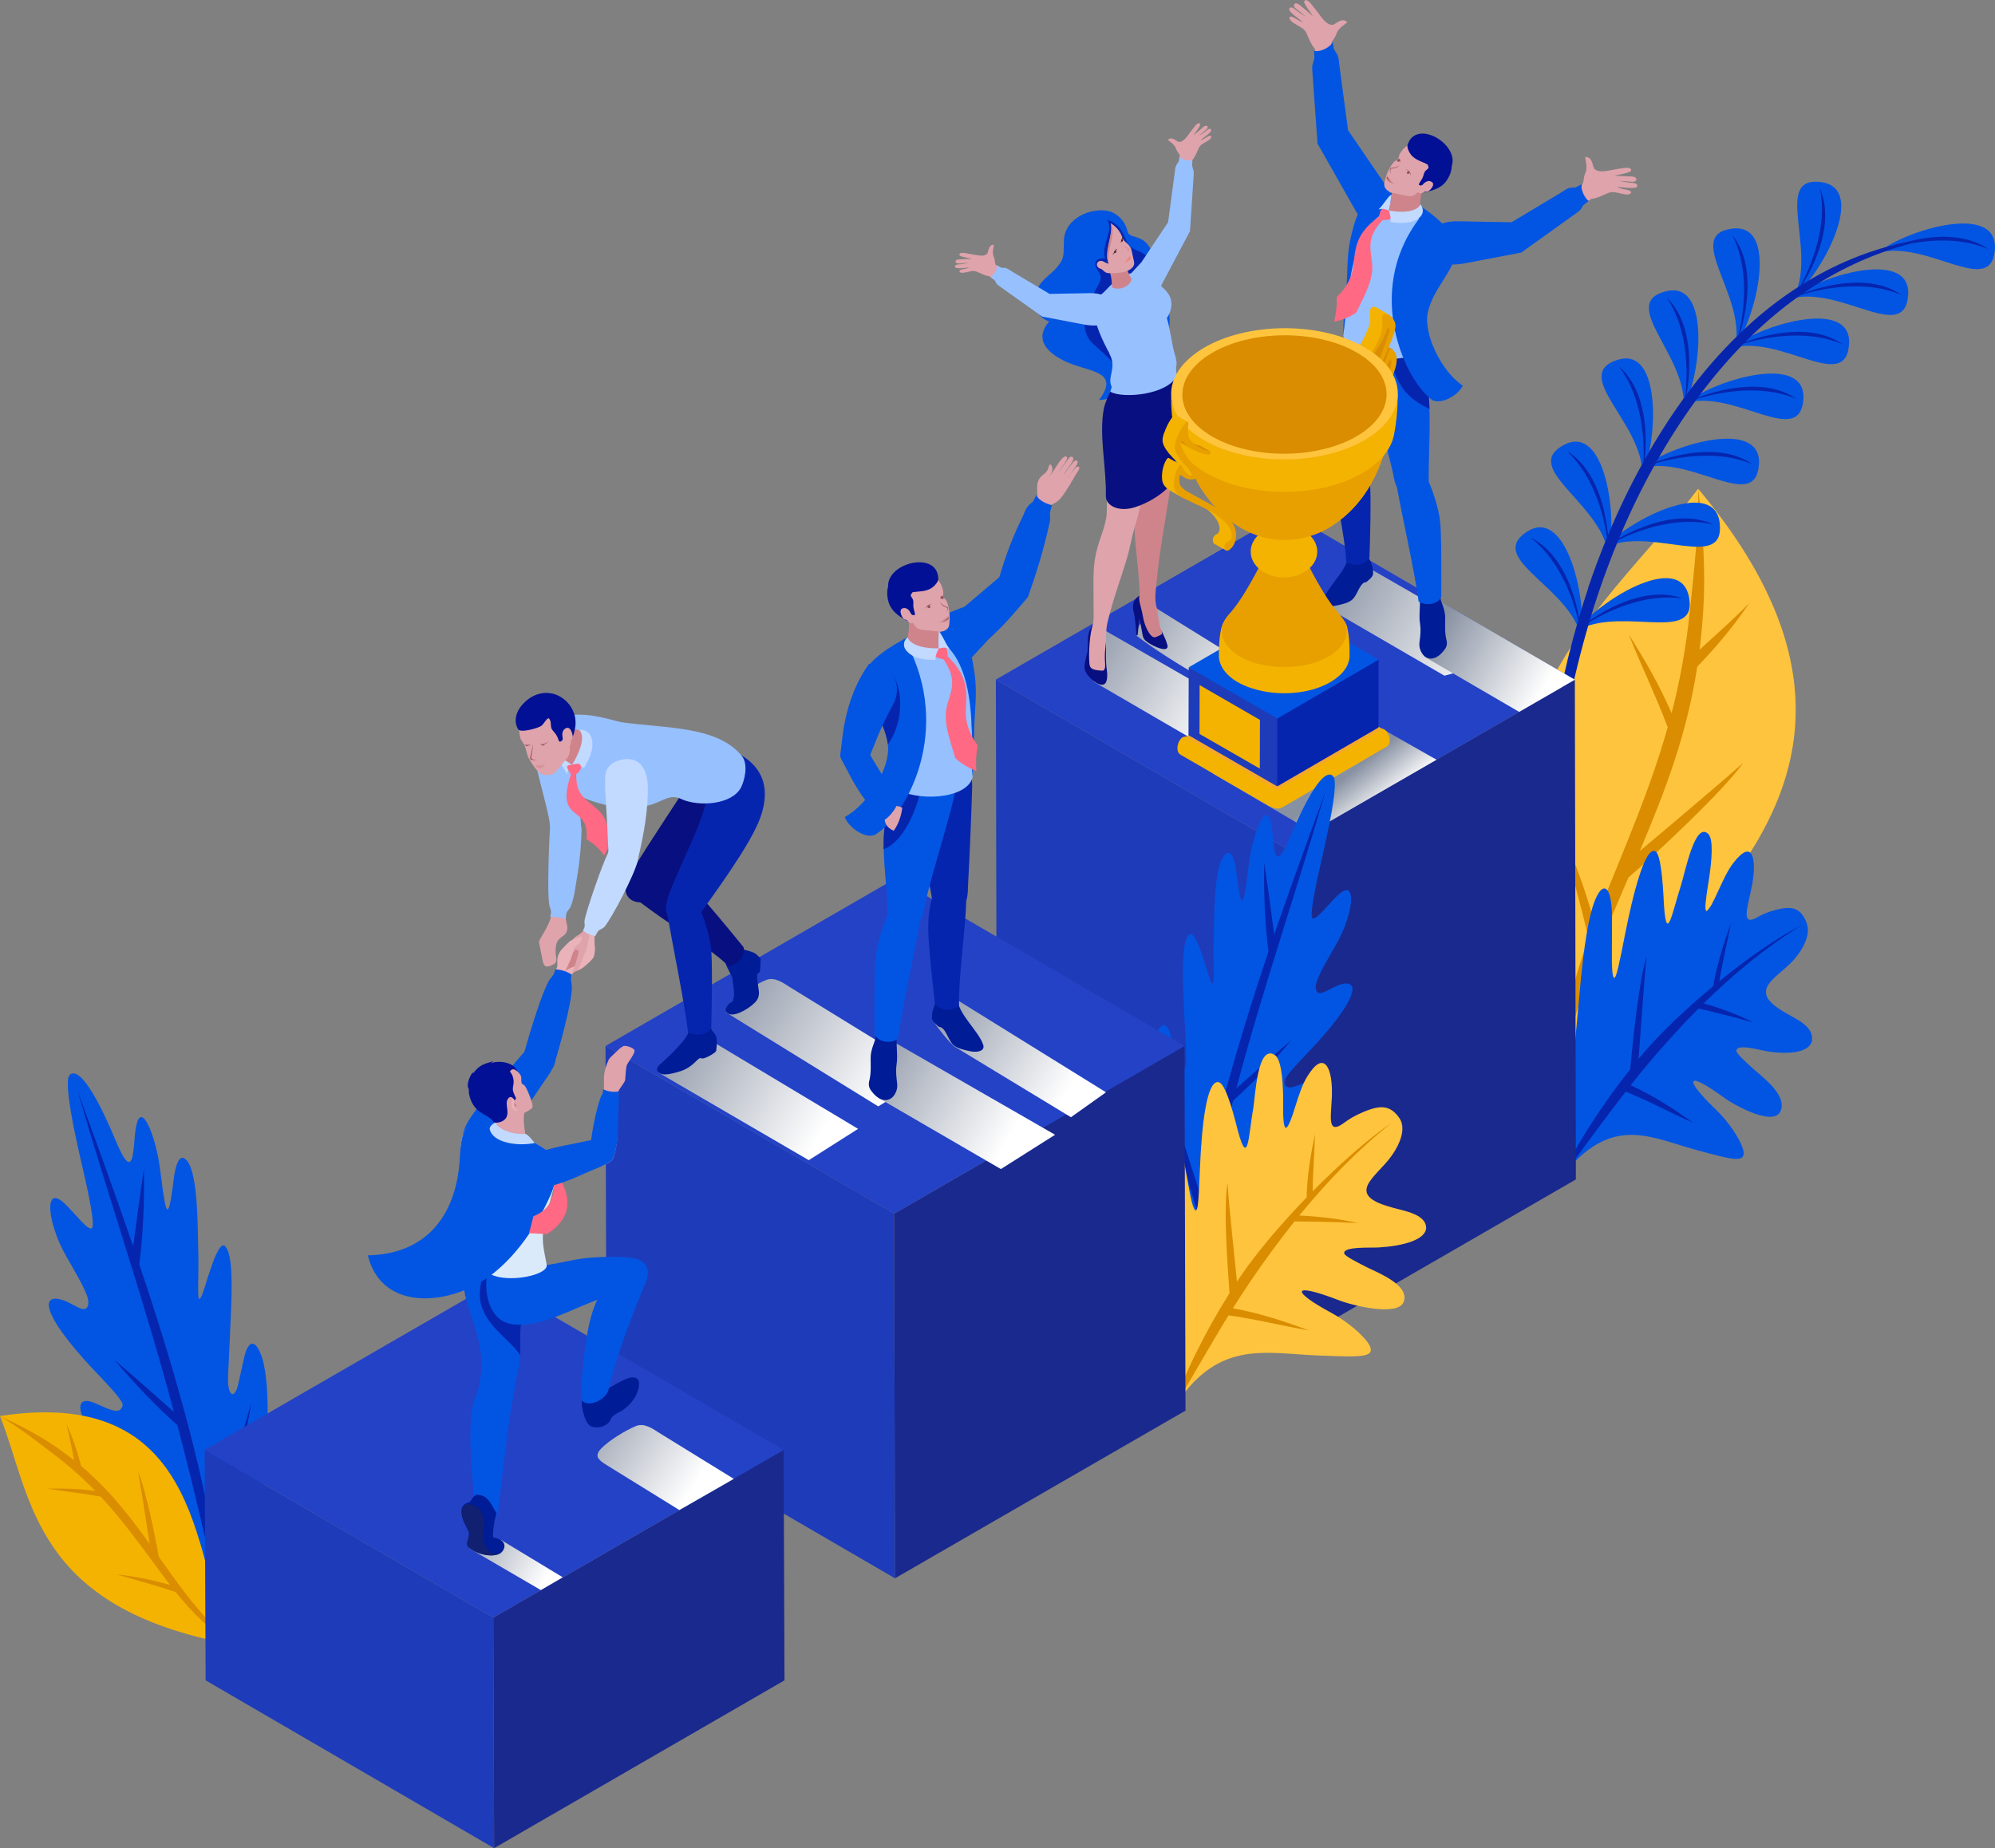 <svg width="476" height="441" viewBox="0 0 476 441" fill="none" xmlns="http://www.w3.org/2000/svg">
<rect x="0" y="0" width="476" height="441" fill="#808080" stroke="none"/>
<path fill-rule="evenodd" clip-rule="evenodd" d="M372.319 257.776C339.859 173.544 381.636 147.817 405.167 116.622C466.414 189.589 389.4 225.953 372.319 257.776Z" fill="#FFC43D"/>
<path fill-rule="evenodd" clip-rule="evenodd" d="M372.318 257.775C372.348 245.973 375.036 234.977 379.037 223.921C377.007 215.256 374.468 206.292 372.109 197.507C375.334 204.26 378.112 211.909 380.441 220.186C380.889 218.991 381.367 217.826 381.844 216.63C388.265 200.764 393.879 187.826 397.91 173.543C395.103 166.073 391.669 159.052 388.623 151.402C392.356 157.348 395.76 163.056 398.836 170.167C400.777 162.697 402.27 154.749 403.196 145.785C404.092 137.09 405.286 127.259 405.196 116.682C406.391 126.99 406.958 136.821 406.391 145.635C406.182 148.892 405.883 152 405.525 155.018C409.526 151.313 413.289 148.115 417.38 143.873C414.036 148.922 409.825 154.032 404.958 159.081C402.449 175.336 397.462 188.334 391.251 203.065C398.836 196.7 411.169 186.272 415.947 182.029C410.93 188.991 395.402 203.453 388.533 209.4C387.339 212.178 386.115 215.047 384.831 218.035C379.754 230.017 375.305 241.461 372.348 257.865L372.318 257.775Z" fill="#DA8D00"/>
<path fill-rule="evenodd" clip-rule="evenodd" d="M432.373 248.154C431.925 251.262 426.669 251.65 421.712 250.873C419.92 250.604 414.426 248.961 414.306 250.694C414.217 251.321 416.307 253.234 418.547 255.236C420.547 257.028 426.639 261.451 424.758 265.275C423.056 268.741 414.008 263.871 411.32 261.899C402.063 255.146 401.824 257.507 409.319 264.678C412.335 267.546 415.023 271.58 415.799 273.97C416.188 275.196 416.247 276.301 414.814 276.51C413.171 276.719 409.917 275.793 405.109 274.508C394.12 271.58 385.191 265.933 373.664 279.439C374.291 263.363 375.665 250.425 377.009 235.575C377.307 232.258 377.695 228.792 378.143 225.565C378.8 221.023 379.607 216.959 380.682 214.539C380.95 213.882 381.249 213.374 381.518 212.955C383.19 210.535 384.564 212.776 384.623 218.692C384.623 221.292 384.623 223.802 384.594 226.67C384.534 230.704 384.683 233.244 385.131 233.334C385.639 233.423 386.296 230.256 387.729 222.965C389.58 213.553 392.477 201.93 394.956 203.125C395.762 203.513 396.479 206.352 396.897 213.702C397.464 226.85 398.987 217.557 401.077 211.252C402.182 207.607 404.482 195.954 407.587 199.001C408.871 200.256 408.394 205.366 407.826 209.31C407.707 210.206 407.557 211.043 407.438 211.79C407.348 212.358 407.259 212.896 407.199 213.374C406.303 219.708 407.557 217.886 409.976 212.567C411.141 209.997 412.305 207.517 413.649 205.814C418.218 199.987 418.965 205.037 418.218 210.147C418.129 210.684 418.039 211.252 417.92 211.79C417.531 213.732 417.054 215.585 416.844 216.959C416.516 219.2 416.904 220.276 419.413 218.812C420.458 218.184 421.921 217.557 423.832 217.079C427.744 216.093 429.715 216.72 431.059 220.246C431.357 221.023 431.417 221.889 431.298 222.786C430.909 225.415 428.909 228.403 426.311 230.704C423.952 232.796 421.652 234.439 421.384 236.322C421.354 236.62 421.354 236.949 421.413 237.278C421.921 239.608 425.624 241.461 428.491 243.074C431.507 244.748 432.552 246.511 432.313 248.094L432.373 248.154Z" fill="#0255E2"/>
<path fill-rule="evenodd" clip-rule="evenodd" d="M429.625 220.933C421.383 225.983 413.708 232.348 406.482 239.429C410.842 240.654 414.843 242.178 418.397 244.001C414.037 242.776 409.558 241.64 405.257 240.654C401.166 244.778 397.225 249.11 393.432 253.592C391.999 255.296 390.535 257.088 389.072 258.971C394.686 261.481 399.584 264.797 404.033 267.935C398.449 265.485 393.343 262.676 387.878 260.495C382.592 267.307 377.217 274.807 372.559 280.963C375.993 273.134 382.652 263.064 388.953 255.146C389.61 248.214 391.013 234.051 392.895 228.194C392.327 233.184 391.521 245.584 390.954 252.666C391.372 252.188 391.76 251.71 392.148 251.232C396.329 246.361 402.361 240.624 408.751 235.336V235.276C409.707 229.897 411.439 224.609 412.992 220.216C412.126 224.997 410.991 229.479 410.215 234.14C416.993 228.643 424.011 223.742 429.625 220.904V220.933Z" fill="#0625AF"/>
<path fill-rule="evenodd" clip-rule="evenodd" d="M413.407 82.947C419.081 77.897 442.015 70.636 441.179 82.2C440.343 93.764 425.262 79.959 413.407 82.947ZM377.155 151.552C377.274 151.074 377.334 150.506 377.394 149.908C388.174 145.038 405.106 153.494 402.985 142.468C400.955 131.861 383.247 142.408 377.453 149.012C377.842 139.899 373.034 121.164 364.284 126.901C355.027 132.996 372.317 139.152 376.647 149.998C376.558 150.118 376.468 150.267 376.378 150.386C376.498 150.327 376.617 150.267 376.737 150.207C376.916 150.655 377.035 151.074 377.185 151.522L377.155 151.552ZM383.724 131.861C383.635 131.383 383.515 130.875 383.396 130.397C383.306 130.427 383.217 130.456 383.127 130.516C383.187 130.427 383.277 130.337 383.336 130.247C379.962 119.072 363.359 111.423 373.094 106.194C382.291 101.234 385.397 120.208 384.262 129.291C390.563 123.196 409.256 114.172 410.331 124.958C411.466 136.134 395.281 126.154 384.143 130.128C384.023 130.785 383.904 131.383 383.724 131.891V131.861ZM391.847 113.066C392.086 112.618 392.295 112.08 392.534 111.483C404.299 109.092 418.842 122.239 419.678 110.855C420.485 99.77 399.432 106.014 392.683 110.975C395.52 102.429 395.878 82.559 385.815 85.905C374.826 89.551 391.847 100.815 391.847 113.036V113.066ZM448.196 60.268C453.87 55.218 476.804 47.958 475.968 59.521C475.132 71.085 460.052 57.28 448.196 60.268ZM428.189 70.517C434.251 65.975 445.957 44.91 434.46 43.446C422.963 41.981 433.475 59.491 428.189 70.517ZM414.094 82.35C418.782 76.374 424.695 53.037 413.228 54.561C401.731 56.085 416.393 70.308 414.094 82.35ZM401.701 96.991C402.478 84.77 386.143 72.489 397.371 69.531C408.57 66.573 405.643 90.477 401.701 96.991ZM402.508 96.064C414.363 93.076 429.413 106.881 430.279 95.317C431.115 83.754 408.181 91.045 402.508 96.064ZM427.502 71.204C439.357 68.216 454.408 82.021 455.274 70.457C456.11 58.894 433.176 66.184 427.502 71.204Z" fill="#0255E2"/>
<path fill-rule="evenodd" clip-rule="evenodd" d="M378.855 140.466C380.229 136.373 381.752 132.279 383.424 128.245C382.707 123.405 380.438 113.664 373.779 107.598C381.125 111.961 383.155 122.24 383.663 127.678C386.171 121.672 389.008 115.786 392.144 110.138C392.323 105.567 392.024 94.929 386.261 87.429C393.04 93.226 392.98 104.401 392.442 109.6C395.399 104.341 398.624 99.292 402.118 94.511C402.595 90.208 403.163 79.153 397.698 71.055C404.357 77.509 403.282 89.282 402.386 94.152C406.209 88.983 410.359 84.172 414.839 79.84C415.854 75.567 417.735 64.78 413.346 56.115C419.109 63.316 416.631 74.76 415.137 79.541C419.647 75.208 424.454 71.354 429.65 68.097C431.771 64.123 436.19 54.322 434.219 44.97C437.862 53.246 432.816 63.465 430.098 67.828C437.623 63.107 445.865 59.641 454.854 57.758C457.273 57.101 460.199 56.563 463.215 56.503C463.603 56.474 463.992 56.444 464.41 56.414C464.201 56.444 463.992 56.474 463.783 56.503C467.485 56.503 471.278 57.25 474.413 59.462C468.232 56.772 461.185 57.161 456.048 58.087C446.463 60.567 437.892 64.721 430.248 69.979C434.936 68.186 446.194 65.079 453.689 70.398C444.551 66.424 433.562 69.173 429.62 70.398C424.843 73.744 420.453 77.539 416.392 81.633C421.199 79.84 432.218 76.912 439.594 82.141C430.815 78.316 420.333 80.706 416.033 81.991C412.062 86.055 408.418 90.387 405.104 94.869C409.673 93.106 421.11 89.85 428.725 95.228C419.766 91.344 409.016 93.913 404.895 95.168C401.311 100.069 398.086 105.118 395.249 110.168C400.206 108.375 410.927 105.686 418.124 110.796C409.673 107.12 399.609 109.212 395.04 110.527C391.606 116.622 388.71 122.688 386.321 128.425C390.979 125.795 400.893 121.403 408.807 125.168C399.938 123.016 390.471 126.751 386.141 128.843C384.35 133.146 382.827 137.269 381.543 141.034C380.766 143.305 380.02 145.666 379.303 148.056C383.693 145.008 393.219 139.749 401.461 142.797C392.412 141.452 383.305 146.024 379.184 148.474C371.3 175.127 366.91 208.981 371.181 235.425C363.237 206.86 370.255 169.659 376.556 147.966C375.391 143.215 372.315 133.714 365.148 128.275C372.823 131.951 375.779 141.96 376.735 147.369C377.481 144.859 378.198 142.558 378.885 140.496L378.855 140.466Z" fill="#0625AF"/>
<path fill-rule="evenodd" clip-rule="evenodd" d="M237.613 162.159L237.852 281.44L306.684 321.48L306.475 202.198L237.613 162.159Z" fill="#1E3BB9"/>
<path fill-rule="evenodd" clip-rule="evenodd" d="M306.477 202.198L306.686 321.48L375.995 281.44L375.756 162.189L306.477 202.198Z" fill="#1A298D"/>
<path fill-rule="evenodd" clip-rule="evenodd" d="M237.613 162.159L306.475 202.199L375.755 162.189L306.923 122.15L237.613 162.159Z" fill="#2442C6"/>
<path style="mix-blend-mode:multiply" fill-rule="evenodd" clip-rule="evenodd" d="M316.296 144.769L344.635 161.233L362.851 156.362L327.435 136.014C325.763 136.552 312.982 142.259 316.296 144.769Z" fill="url(#paint0_linear_375_33936)"/>
<path style="mix-blend-mode:multiply" fill-rule="evenodd" clip-rule="evenodd" d="M340.097 156.84L362.464 169.868L375.752 162.189L343.591 143.454C341.859 144.022 336.693 154.271 340.097 156.84Z" fill="url(#paint1_linear_375_33936)"/>
<path fill-rule="evenodd" clip-rule="evenodd" d="M310.951 5.289C310.145 4.751 309.518 4.213 308.742 3.615C308.174 3.137 307.786 2.749 307.637 2.42C307.517 2.121 307.696 1.882 307.846 1.823C308.174 1.643 308.712 1.972 309.16 2.36C309.996 3.048 310.712 3.436 311.638 4.034C310.951 3.406 309.846 2.629 309.16 2.032C308.622 1.584 308.682 1.106 308.891 0.926C309.399 0.478 310.324 1.315 310.683 1.673C311.34 2.211 311.847 2.6 312.385 3.107C312.564 3.257 313.609 4.333 312.952 3.406C312.355 2.54 311.429 1.255 311.22 0.717C311.101 0.388 311.25 0.119 311.429 0.06C311.728 -0.03 312.176 0.179 312.624 0.687C313.37 1.554 314.356 2.868 314.624 3.227C314.833 3.496 315.072 3.825 315.311 4.153C316.028 5.05 316.924 6.006 317.939 5.916C318.327 5.886 318.596 5.588 319.134 5.289C319.94 4.811 320.686 4.572 321.463 5.289C320.686 6.036 319.671 6.424 318.954 7.799C318.686 8.964 317.67 9.86 317.64 10.368C317.64 10.637 317.73 10.936 317.849 11.653L315.251 13.297L313.938 13.087C313.938 12.759 313.848 12.161 313.669 11.593C312.952 10.846 312.415 9.472 311.877 8.277C311.608 7.679 311.399 7.35 311.101 7.052C310.324 6.275 308.174 5.498 307.786 4.661C307.637 4.362 307.637 4.123 307.786 4.004C308.144 3.765 308.951 4.333 309.667 4.751C310.056 4.99 310.533 5.199 310.981 5.319L310.951 5.289Z" fill="#DFA3AB"/>
<path fill-rule="evenodd" clip-rule="evenodd" d="M385.996 44.581C386.952 44.73 387.788 44.76 388.744 44.85C389.49 44.85 390.028 44.85 390.356 44.73C390.655 44.611 390.655 44.282 390.625 44.133C390.506 43.774 389.908 43.655 389.311 43.625C388.236 43.565 387.43 43.356 386.355 43.177C387.28 43.177 388.624 43.356 389.52 43.386C390.207 43.386 390.476 43.027 390.446 42.758C390.386 42.071 389.132 42.071 388.624 42.101C387.758 42.071 387.131 41.982 386.385 41.982C386.146 41.982 384.653 42.041 385.757 41.802C386.773 41.593 388.326 41.264 388.863 40.995C389.192 40.816 389.251 40.547 389.162 40.398C389.012 40.129 388.535 39.95 387.848 40.039C386.713 40.159 385.101 40.458 384.682 40.547C384.354 40.607 383.966 40.697 383.548 40.757C382.413 40.936 381.099 41.025 380.412 40.278C380.173 40.01 380.143 39.591 379.964 39.023C379.695 38.127 379.307 37.44 378.232 37.47C378.292 38.545 378.77 39.531 378.382 41.025C377.784 42.071 377.934 43.416 377.605 43.804C377.426 44.013 377.157 44.163 376.59 44.611L377.396 47.599L378.501 48.346C378.74 48.137 379.218 47.719 379.725 47.45C380.771 47.39 382.084 46.762 383.279 46.225C383.876 45.956 384.264 45.866 384.682 45.836C385.787 45.776 387.878 46.673 388.744 46.344C389.042 46.225 389.221 46.045 389.162 45.836C389.072 45.418 388.087 45.268 387.28 45.119C386.833 45.029 386.325 44.85 385.937 44.641L385.996 44.581Z" fill="#DFA3AB"/>
<path fill-rule="evenodd" clip-rule="evenodd" d="M323.585 50.527L314.357 34.272C313.999 28.774 313.491 22.649 313.133 17.151C313.013 15.269 313.133 15.717 313.611 13.894L313.551 12.131C315.492 12.52 317.732 10.846 317.971 10.04L318.269 11.743C319.494 13.536 319.314 13.506 319.583 15.657L321.644 31.075L330.99 44.76C335.261 51.692 326.959 55.935 323.585 50.527Z" fill="#0255E2"/>
<path fill-rule="evenodd" clip-rule="evenodd" d="M343.59 142.02C343.71 142.498 343.65 142.916 343.889 143.544C344.128 144.171 344.427 144.888 344.665 145.994C345.054 147.697 344.516 149.998 345.054 152.418C345.322 153.374 345.322 154.151 344.665 155.018C344.038 155.854 342.844 157.199 341.291 157.139C340.933 157.139 340.216 156.99 339.649 156.332C339.051 155.675 338.574 154.689 338.663 153.464C338.693 153.016 338.962 151.522 338.932 150.147C338.902 148.952 338.663 148.295 338.693 147.01C338.693 145.635 338.842 143.753 338.842 142.856L343.531 141.96L343.59 142.02Z" fill="#001C96"/>
<path fill-rule="evenodd" clip-rule="evenodd" d="M326.511 132.757C326.601 133.325 327.019 134.012 327.108 134.221C327.407 135.028 327.616 135.655 327.616 137C327.347 137.896 326.72 138.255 326.003 138.882L325.496 139.002C324.271 139.659 323.824 142.02 322.659 143.066C321.853 143.813 320.24 144.231 318.657 144.53C316.955 144.858 315.343 144.38 315.791 143.036C316.896 139.719 321.644 135.954 321.763 132.249L326.511 132.757Z" fill="#001C96"/>
<path fill-rule="evenodd" clip-rule="evenodd" d="M317.639 110.108C318.266 116.442 320.924 127.857 321.222 134.131C323.253 135.297 325.821 134.789 326.747 133.056C326.956 127.229 327.105 119.43 326.926 116.263C326.777 113.634 326.359 111.213 325.493 108.913C322.656 100.098 317.131 101.771 317.012 106.911C317.101 108.016 317.28 109.241 317.669 110.108H317.639Z" fill="#0625AF"/>
<path fill-rule="evenodd" clip-rule="evenodd" d="M324.957 108.943C327.107 102.25 332.721 93.555 332.9 86.951C332.989 84.053 331.676 80.646 331.526 78.226C325.823 83.156 322.747 79.78 320.925 78.943C320.597 80.945 320.477 80.646 320.179 82.738C319.163 89.849 318.148 97.469 317.252 104.879C316.326 110.258 321.582 112.409 324.957 108.943Z" fill="#0625AF"/>
<path fill-rule="evenodd" clip-rule="evenodd" d="M333.32 116.353C334.455 122.717 337.71 137.299 338.486 143.574C340.546 144.709 343.174 144.111 343.891 142.438C343.891 136.671 343.981 127.169 343.562 123.972C343.204 121.343 341.98 117.369 340.905 114.978C340.726 108.016 341.95 95.736 339.949 89.192C339.053 86.323 336.694 83.216 335.739 80.826C334.455 82.797 332.932 83.604 328.721 83.276C328.303 83.246 324.809 80.736 323.645 80.437C325.108 89.281 330.334 103.415 332.394 113.066C332.573 114.172 332.842 115.397 333.32 116.293V116.353Z" fill="#0255E2"/>
<path fill-rule="evenodd" clip-rule="evenodd" d="M341.081 97.588C340.961 94.361 340.663 91.523 339.946 89.222C339.05 86.353 336.691 83.246 335.735 80.856C334.75 82.379 333.585 83.216 331.137 83.365C333.048 92.299 335.765 94.959 341.051 97.588H341.081Z" fill="#0625AF"/>
<path fill-rule="evenodd" clip-rule="evenodd" d="M343.559 53.724C342.245 52.738 338.99 49.989 336.123 48.077C332.331 45.567 328.329 44.551 325.313 48.973C323.581 51.483 322.297 55.188 321.998 60.148C321.879 62.091 322.058 64.003 322.088 66.124C322.088 68.933 321.222 70.995 320.834 73.415C320.565 75.088 321.073 76.612 320.744 77.927C320.625 78.764 320.595 79.541 320.535 80.168C321.371 85.337 332.898 87.16 338.542 84.202C338.423 83.784 338.602 82.708 338.452 81.543C338.96 80.317 339.438 79.78 339.736 78.286C340.393 75.148 340.035 73.206 341.707 70.397C344.007 66.573 346.545 62.389 346.903 59.342C347.202 56.832 345.291 55.009 343.589 53.724H343.559Z" fill="#97C0FF"/>
<path fill-rule="evenodd" clip-rule="evenodd" d="M329.109 46.284C332.334 45.298 336.933 47.778 339.412 49.511C343.861 52.559 348.042 56.682 347.564 59.79C346.728 65.019 342.069 68.634 340.696 74.431C339.531 79.361 343.682 88.445 349.027 92.03C347.893 94.301 344.1 96.512 341.831 95.526C335.589 91.283 325.317 70.128 338.367 52.499C340.009 50.288 331.349 49.033 329.139 46.284H329.109Z" fill="#0255E2"/>
<path fill-rule="evenodd" clip-rule="evenodd" d="M320.537 79.84C320.387 75.656 321.074 71.862 321.313 68.067C321.522 64.511 321.373 61.015 322.179 57.161C323.105 52.738 324.687 47.748 327.972 46.314C329.585 45.627 331.317 45.477 335.318 47.121L334.422 49.242C326.658 50.647 323.732 57.788 322.328 65.587C321.433 70.517 321.044 75.656 320.537 79.81V79.84Z" fill="#0255E2"/>
<path fill-rule="evenodd" clip-rule="evenodd" d="M329.885 52.529C326.271 56.414 326.839 58.745 327.346 62.48C327.914 66.543 325.614 70.368 323.584 74.611C322.21 75.597 320.09 76.434 318.328 76.762C318.955 73.834 318.955 72.639 318.955 70.876C320.896 69.083 322.389 66.513 322.748 64.422C323.494 60.269 322.688 56.175 329.019 51.723C329.347 49.99 329.706 49.751 330.094 49.691C330.572 49.631 330.273 49.422 331.288 50.139C331.975 50.617 332.692 51.095 332.124 51.812C331.706 52.38 331.288 52.47 329.855 52.529H329.885Z" fill="#FF6983"/>
<path fill-rule="evenodd" clip-rule="evenodd" d="M331.765 47.928C331.884 46.105 332.631 45.209 332.69 43.505L338.484 43.416L340.365 43.296C339.23 45.358 338.723 47.45 338.842 49.302C338.245 51.483 333.765 50.677 331.377 50.258C331.347 49.661 331.765 48.675 331.765 47.928Z" fill="#CF848B"/>
<path fill-rule="evenodd" clip-rule="evenodd" d="M331.378 50.258C331.378 49.9 331.587 49.272 331.707 48.675C331.796 48.137 331.886 46.792 332.005 46.493C331.468 46.404 329.975 49.033 328.93 49.959C330.035 49.721 330.423 49.84 331.378 50.258Z" fill="#C2DAFF"/>
<path fill-rule="evenodd" clip-rule="evenodd" d="M338.904 48.794C337.949 50.797 333.887 50.737 331.379 50.229C331.648 51.155 332.006 52.291 331.678 52.948C333.469 53.217 336.515 53.635 338.516 52.051C339.89 50.976 339.591 49.631 338.934 48.765L338.904 48.794Z" fill="#C2DAFF"/>
<path fill-rule="evenodd" clip-rule="evenodd" d="M332.273 46.045C333.11 46.164 335.678 46.822 336.454 46.822C337.887 46.822 338.037 45.627 340.038 44.551C341.62 44.7 342.426 44.431 343.054 43.894C344.547 42.609 345.084 40.278 344.726 38.426C344.397 36.812 343.472 35.617 341.949 34.78C338.992 33.167 336.812 33.555 334.812 35.557C334.632 35.736 334.065 36.513 333.976 36.752C333.737 37.29 333.796 37.469 333.587 37.828C333.468 38.067 333.319 38.246 332.93 38.396C332.482 38.605 331.885 39.471 331.318 40.577C330.691 41.832 330.302 43.386 330.273 43.953C330.213 44.85 331.019 45.716 332.303 46.045H332.273Z" fill="#DFA3AB"/>
<path fill-rule="evenodd" clip-rule="evenodd" d="M337.199 37.081C338.065 37.23 341.35 37.738 342.843 37.918C344.336 38.097 345.979 38.306 346.367 39.621C346.427 41.145 345.381 43.027 344.515 43.864C343.291 45.059 341.499 45.597 339.379 45.985C338.573 46.135 340.066 44.222 340.215 43.714C339.469 44.222 338.991 44.342 338.752 44.222C338.573 44.133 338.334 44.103 338.961 43.206C339.947 41.862 339.469 41.175 340.424 40.487C341.201 39.95 340.663 39.711 340.693 39.322C339.648 38.635 338.394 38.485 337.229 37.081H337.199Z" fill="#021096"/>
<path fill-rule="evenodd" clip-rule="evenodd" d="M341.263 43.266C342.577 43.655 341.711 44.88 341.024 45.477C340.546 45.896 340.158 45.567 339.74 45.866C339.232 46.224 338.695 46.165 338.396 45.925C337.769 45.447 338.844 44.79 339.172 44.461C339.531 43.804 340.456 42.997 341.263 43.236V43.266Z" fill="#DFA3AB"/>
<path fill-rule="evenodd" clip-rule="evenodd" d="M346.34 39.74C345.385 39.382 343.832 39.501 342.219 39.292C340.039 38.993 337.77 38.306 336.695 36.962C336.068 36.185 335.68 35.019 335.829 34.601C337.83 28.177 348.341 34.422 346.34 39.74Z" fill="#021096"/>
<path fill-rule="evenodd" clip-rule="evenodd" d="M334.035 39.382C332.989 40.189 332.034 39.95 331.795 40.099C331.556 40.278 331.526 40.876 331.944 41.414C331.646 40.846 331.735 40.368 331.855 40.278C332.273 40.039 332.959 40.428 334.035 39.382Z" fill="#955259"/>
<path fill-rule="evenodd" clip-rule="evenodd" d="M336.663 41.981C336.454 41.264 336.155 40.786 335.379 40.368C336.305 40.666 336.633 41.264 336.663 41.981Z" fill="#955259"/>
<path fill-rule="evenodd" clip-rule="evenodd" d="M335.766 41.474C335.557 41.324 335.706 40.995 335.885 40.876C335.975 40.816 336.065 40.816 336.214 40.876C336.303 40.936 336.423 41.085 336.333 41.294C336.244 41.503 335.945 41.563 335.766 41.444V41.474Z" fill="#955259"/>
<path fill-rule="evenodd" clip-rule="evenodd" d="M334.126 38.725C334.156 38.067 333.887 37.828 333.559 37.649C333.768 37.858 334.007 38.008 334.066 38.784L334.126 38.695V38.725Z" fill="#955259"/>
<path fill-rule="evenodd" clip-rule="evenodd" d="M333.469 38.575C333.26 38.426 333.409 38.097 333.589 37.977C333.678 37.918 333.768 37.918 333.917 37.977C334.007 38.037 334.126 38.187 334.036 38.396C333.947 38.605 333.648 38.665 333.469 38.545V38.575Z" fill="#955259"/>
<path fill-rule="evenodd" clip-rule="evenodd" d="M331.137 41.892C331.137 41.892 331.227 42.071 331.346 42.221C331.555 42.4 331.615 42.489 331.705 42.669C331.884 42.997 332.212 43.685 333.078 44.043C332.272 43.804 330.958 43.685 330.749 42.728C330.689 42.46 330.898 42.25 330.898 42.071C330.898 41.922 330.958 41.713 331.167 41.892H331.137Z" fill="#D7949B"/>
<path fill-rule="evenodd" clip-rule="evenodd" d="M330.989 42.161C331.288 42.818 331.646 43.326 332.393 43.774C331.825 43.535 331.109 43.057 330.84 42.43L330.959 42.191L330.989 42.161Z" fill="#955259"/>
<path fill-rule="evenodd" clip-rule="evenodd" d="M347.711 52.798L360.641 53.037L372.108 46.164C373.811 45.148 373.93 44.7 375.871 44.76L377.484 43.894C376.886 45.119 378.35 47.569 379.066 47.957L377.722 49.003C377.095 50.168 377.185 50.049 376.14 50.826L362.971 60.268L349.174 62.897C345.979 63.375 341.948 63.465 341.47 58.983C340.933 53.933 343.859 52.828 347.711 52.798Z" fill="#0255E2"/>
<g style="mix-blend-mode:multiply">
<path style="mix-blend-mode:multiply" fill-rule="evenodd" clip-rule="evenodd" d="M310.831 166.821L275.773 145.068C274.698 145.426 271.115 148.803 271.145 151.671C279.835 158.365 293.392 165.386 303.097 171.273L310.831 166.821Z" fill="url(#paint2_linear_375_33936)"/>
<path style="mix-blend-mode:multiply" fill-rule="evenodd" clip-rule="evenodd" d="M261.322 162.877L289.332 179.161L301.486 172.169L263.86 150.566C262.128 151.134 257.918 160.307 261.292 162.877H261.322Z" fill="url(#paint3_linear_375_33936)"/>
</g>
<path fill-rule="evenodd" clip-rule="evenodd" d="M275.745 63.764C274.491 54.651 269.594 57.669 269.026 55.218C268.34 52.26 266.04 50.617 264.099 50.288C260.277 49.601 254.155 52.021 253.857 57.191C253.707 59.91 254.036 60.985 253.08 62.569C251.049 65.886 247.496 66.633 246.958 70.935C246.63 73.595 248.004 75.985 250.333 76.702C247.227 80.318 248.75 83.425 253.618 85.965C259.082 88.834 267.683 88.146 262.218 95.467C274.222 94.451 281.419 81.573 278.373 71.951C277.477 69.143 276.134 66.633 275.715 63.764H275.745Z" fill="#0255E2"/>
<path fill-rule="evenodd" clip-rule="evenodd" d="M264.158 52.41C265.89 54.8 262.665 58.386 263.68 61.702C262.665 61.493 261.232 61.911 261.321 62.987C261.441 64.9 263.471 65.198 262.217 67.678C261.739 68.635 260.634 70.308 259.529 73.356C259.022 74.76 257.977 78.047 259.828 80.915C261.381 83.335 268.996 87.519 267.114 92.419C277.596 88.804 275.416 77.031 275.237 67.409C275.147 61.493 273.445 60.597 270.877 59.581C269.115 58.864 268.876 57.549 268.16 56.115C267.264 54.322 266.487 53.306 264.158 52.41Z" fill="#0625AF"/>
<path fill-rule="evenodd" clip-rule="evenodd" d="M286.498 33.376C287.095 32.958 287.573 32.569 288.141 32.121C288.559 31.762 288.857 31.494 288.977 31.225C289.066 31.015 288.917 30.836 288.827 30.776C288.589 30.627 288.171 30.896 287.842 31.165C287.215 31.673 286.677 31.972 285.991 32.42C286.498 31.972 287.334 31.344 287.842 30.896C288.23 30.567 288.2 30.209 288.051 30.089C287.663 29.761 286.976 30.388 286.707 30.657C286.2 31.075 285.841 31.374 285.423 31.733C285.304 31.852 284.497 32.659 285.005 31.942C285.453 31.314 286.17 30.328 286.319 29.91C286.409 29.641 286.319 29.462 286.17 29.432C285.961 29.342 285.602 29.521 285.274 29.91C284.707 30.567 283.99 31.553 283.781 31.822C283.631 32.031 283.452 32.27 283.273 32.51C282.736 33.197 282.049 33.914 281.302 33.854C281.033 33.854 280.795 33.615 280.406 33.376C279.779 33.017 279.242 32.838 278.645 33.376C279.242 33.944 279.988 34.243 280.526 35.258C280.735 36.155 281.481 36.812 281.511 37.171C281.511 37.38 281.452 37.619 281.362 38.127L283.333 39.382L284.318 39.233C284.318 38.993 284.408 38.515 284.527 38.127C285.065 37.559 285.483 36.543 285.871 35.647C286.08 35.199 286.229 34.93 286.439 34.721C287.006 34.123 288.618 33.555 288.917 32.928C289.037 32.689 289.007 32.51 288.917 32.42C288.648 32.241 288.051 32.659 287.514 32.988C287.215 33.167 286.857 33.346 286.528 33.406L286.498 33.376Z" fill="#DFA3AB"/>
<path fill-rule="evenodd" clip-rule="evenodd" d="M277.09 68.067L283.928 55.158C284.197 51.035 284.526 46.165 284.794 42.011C284.884 40.607 284.794 40.936 284.436 39.561L284.496 38.246C283.032 38.545 281.599 37.828 281.45 37.23L281.241 38.515C280.315 39.86 280.464 39.83 280.255 41.444L278.702 53.037L272.342 62.569L270.102 64.989C266.877 70.188 274.611 72.16 277.15 68.097L277.09 68.067Z" fill="#97C0FF"/>
<path fill-rule="evenodd" clip-rule="evenodd" d="M280.615 89.64C280.794 90.686 280.824 93.823 280.914 97.767C280.973 100.546 280.585 105.417 280.316 109.6C280.197 111.333 279.958 112.857 279.809 114.202C279.689 115.188 279.271 116.144 279.122 117.1C278.077 124.271 276.703 130.755 275.897 139.42C275.718 141.422 275.509 142.438 275.837 144.41C275.897 144.799 276.106 145.187 276.136 145.576C276.375 147.488 276.554 149.37 277.3 150.954C277.42 151.193 277.569 151.791 277.718 152.06C277.718 152.06 276.016 152.657 275.807 152.687C275.598 152.717 272.851 151.94 272.851 151.94C272.851 151.94 271.836 147.339 271.836 147.07C272.015 144.052 269.924 144.619 271.776 142.319C271.955 142.02 271.895 142.02 271.895 141.661C271.895 138.673 271.358 134.341 270.999 130.486C269.924 119.431 271.746 120.207 272.164 114.949C271.417 108.584 269.865 99.56 270.014 91.732L280.585 89.64H280.615Z" fill="#CF848B"/>
<path fill-rule="evenodd" clip-rule="evenodd" d="M276.941 150.118C277.239 150.655 277.568 151.432 277.837 152.03C278.195 152.777 278.344 153.285 278.523 153.883C278.613 154.181 278.583 154.45 278.464 154.63C277.807 155.526 274.462 153.883 273.357 152.896C272.641 152.269 272.611 151.492 272.461 150.596C272.193 149.221 272.163 149.072 271.834 147.638L271.446 151.492L271.118 151.671C271.058 150.088 270.879 148.026 270.64 146.681C270.55 146.144 270.371 145.546 270.341 145.247C270.192 143.514 271.058 142.648 271.864 142.14C271.565 143.215 272.342 144.918 272.7 147.1C273.059 149.371 274.313 151.851 275.328 152.06C275.746 152.149 276.672 151.642 277.18 151.343C277.359 151.223 277.18 150.596 276.971 150.088L276.941 150.118Z" fill="#080F80"/>
<path fill-rule="evenodd" clip-rule="evenodd" d="M267.682 88.594C266.368 92.21 263.949 95.467 263.382 98.305C262.785 101.174 263.203 103.116 263.531 107.479C263.77 110.437 264.397 121.074 263.949 123.554C263.292 127.229 261.859 129.351 261.202 133.654C260.664 137.12 260.993 142.199 260.933 147.01C260.933 148.833 260.754 148.863 260.216 150.506C260.067 151.014 259.918 151.582 259.828 152.209C259.589 153.613 259.38 155.317 259.44 157.408C259.44 158.155 259.709 158.514 259.739 159.53L263.77 161.024C263.71 160.157 263.651 158.813 263.68 157.348C263.68 156.034 263.77 154.6 263.86 153.315C263.949 151.462 263.86 150.267 264.248 148.504C265.651 142.677 267.592 137.598 268.996 132.847C269.713 130.367 270.011 128.126 271.086 124.57C271.534 123.106 271.892 121.642 272.072 120.148C272.52 116.144 273.744 108.285 273.983 104.162C277.536 99.531 279.477 96.005 280.493 93.525C280.732 91.911 280.463 89.013 280.463 89.013L267.712 88.535L267.682 88.594Z" fill="#DFA3AB"/>
<path fill-rule="evenodd" clip-rule="evenodd" d="M260.665 149.102C260.277 149.908 259.919 150.297 259.68 151.432C259.441 152.568 259.65 154.45 259.351 155.855L258.873 158.096C258.605 159.41 258.754 160.366 260.068 161.711C261.233 162.936 262.487 163.564 263.263 163.354C263.831 163.205 264.428 162.339 264.069 159.739C263.771 157.588 263.89 155.556 263.89 153.285C263.622 155.496 263.532 156.243 263.681 158.454C263.711 159.082 263.681 160.068 262.994 160.038C260.008 159.918 260.008 159.111 259.919 158.155C259.71 155.645 260.008 151.253 260.725 149.072L260.665 149.102Z" fill="#080F80"/>
<path fill-rule="evenodd" clip-rule="evenodd" d="M267.384 87.847C266.16 91.522 263.83 94.899 263.323 97.767C262.218 103.953 263.98 111.423 263.86 118.415C263.83 120.626 266.876 122.269 270.758 121.044C275.477 119.55 279.508 116.174 279.836 114.56C280.464 109.959 281.748 101.443 281.748 97.499C281.748 93.554 280.762 91.284 280.673 89.819L280.583 88.893C280.464 88.086 269.056 88.086 267.414 87.817L267.384 87.847Z" fill="#080F80"/>
<path fill-rule="evenodd" clip-rule="evenodd" d="M264.668 84.351C266.639 87.847 264.041 89.909 265.266 92.329L264.907 93.465C268.013 95.228 278.554 94.152 280.734 89.76L280.585 87.698C280.943 86.682 280.525 85.248 280.316 84.59C279.689 82.588 279.151 78.226 278.405 75.925C279.659 73.983 280.077 71.593 278.345 69.561C277.36 68.395 277.001 68.455 276.464 67.499C275.478 64.78 273.149 63.943 271.746 64.541C270.939 64.87 268.73 65.377 266.669 66.692C265.445 67.469 264.4 68.694 263.354 69.74C262.309 70.816 260.965 70.816 260.607 72.549C260.518 72.967 260.906 73.326 260.936 73.804C261.055 77.061 263.116 81.453 264.728 84.351H264.668Z" fill="#97C0FF"/>
<path fill-rule="evenodd" clip-rule="evenodd" d="M264.07 63.017C264.966 64.78 265.325 66.603 265.295 68.575C267.236 69.531 269.774 68.097 270.013 66.633C269.625 65.856 269.236 65.139 268.908 64.302L264.07 63.017Z" fill="#CF848B"/>
<path fill-rule="evenodd" clip-rule="evenodd" d="M265.026 53.276C266.281 54.083 267.206 55.039 267.833 56.742C267.983 57.161 268.162 57.4 268.401 57.609C269.804 58.804 269.954 59.312 270.192 60.687C270.431 62.031 270.76 62.629 270.551 63.226C270.342 63.854 269.774 64.242 269.267 64.511C268.222 65.079 266.042 65.258 264.698 65.198C263.683 65.139 263.593 64.84 262.876 64.242C261.294 63.794 261.682 62.748 262.01 62.479C262.996 61.762 263.742 62.928 264.519 62.898C263.384 60.776 265.773 55.099 265.026 53.306V53.276Z" fill="#DFA3AB"/>
<path fill-rule="evenodd" clip-rule="evenodd" d="M265.028 53.276C265.715 56.234 263.176 59.94 264.52 62.868C264.042 59.402 266.431 55.697 265.028 53.276Z" fill="#CF848B"/>
<path fill-rule="evenodd" clip-rule="evenodd" d="M267.445 57.968C267.445 57.669 267.475 57.43 267.565 57.221C267.684 56.892 267.923 56.623 267.983 56.025C268.043 56.444 267.983 56.862 267.804 57.251C267.714 57.489 267.654 57.669 267.445 57.938V57.968Z" fill="#401C28"/>
<path fill-rule="evenodd" clip-rule="evenodd" d="M266.579 59.312C266.31 59.461 266.071 59.7 265.922 59.94C265.772 60.208 265.683 60.567 265.414 60.866C265.713 60.657 265.922 60.358 266.161 60.029C266.34 59.82 266.37 59.521 266.579 59.312Z" fill="#401C28"/>
<path fill-rule="evenodd" clip-rule="evenodd" d="M269.505 61.194C269.296 61.404 269.236 61.523 269.117 61.703C268.729 62.24 268.639 62.33 268.102 62.688C268.938 62.45 269.535 62.211 269.804 61.643C269.834 61.553 269.714 61.015 269.505 61.194Z" fill="#EC8780"/>
<path fill-rule="evenodd" clip-rule="evenodd" d="M267.473 58.535C268.667 59.402 269.593 58.983 268.996 60.328C270.041 58.953 268.727 59.252 267.473 58.535Z" fill="#CF848B"/>
<path fill-rule="evenodd" clip-rule="evenodd" d="M267.626 57.161C267.626 57.161 267.835 57.161 267.895 57.31C267.954 57.43 267.925 57.579 267.835 57.609C267.745 57.639 267.626 57.609 267.566 57.459C267.507 57.34 267.536 57.191 267.626 57.161Z" fill="#401C28"/>
<path fill-rule="evenodd" clip-rule="evenodd" d="M266.012 59.85C266.012 59.85 266.221 59.85 266.281 59.999C266.341 60.149 266.311 60.268 266.221 60.328C266.132 60.388 265.982 60.328 265.922 60.179C265.863 60.029 265.922 59.91 266.012 59.88V59.85Z" fill="#401C28"/>
<path fill-rule="evenodd" clip-rule="evenodd" d="M231.371 63.794C230.654 63.913 230.027 63.943 229.31 64.003C228.773 64.003 228.355 64.003 228.086 63.913C227.877 63.824 227.847 63.585 227.877 63.465C227.967 63.196 228.415 63.106 228.862 63.077C229.669 63.017 230.266 62.867 231.072 62.718C230.385 62.718 229.37 62.867 228.683 62.867C228.176 62.867 227.967 62.599 227.967 62.389C228.026 61.881 228.952 61.881 229.31 61.881C229.967 61.852 230.445 61.792 230.983 61.792C231.162 61.792 232.267 61.852 231.46 61.672C230.684 61.493 229.519 61.284 229.131 61.075C228.892 60.955 228.862 60.746 228.922 60.626C229.042 60.417 229.4 60.298 229.908 60.358C230.774 60.447 231.968 60.686 232.297 60.746C232.535 60.776 232.834 60.836 233.163 60.895C234.029 61.045 235.014 61.105 235.522 60.537C235.701 60.328 235.731 60.029 235.85 59.581C236.059 58.893 236.358 58.385 237.134 58.415C237.075 59.222 236.716 59.969 237.015 61.075C237.463 61.852 237.343 62.867 237.582 63.166C237.702 63.346 237.911 63.435 238.359 63.764L237.761 66.005L236.925 66.573C236.746 66.423 236.388 66.094 235.999 65.885C235.223 65.856 234.238 65.347 233.342 64.959C232.894 64.75 232.595 64.69 232.297 64.66C231.49 64.63 229.908 65.288 229.251 65.049C229.012 64.959 228.892 64.81 228.922 64.66C228.982 64.362 229.728 64.242 230.326 64.122C230.684 64.063 231.042 63.943 231.341 63.764L231.371 63.794Z" fill="#DFA3AB"/>
<path fill-rule="evenodd" clip-rule="evenodd" d="M260.128 69.949L250.423 70.128L241.644 64.899C240.359 64.152 240.21 63.794 238.986 63.913L237.762 63.256C238.209 64.182 236.866 65.855 236.328 66.124L237.343 66.901C237.791 67.768 237.762 67.798 238.568 68.365L248.661 75.537L259.023 77.509C261.442 77.867 264.458 77.957 264.816 74.58C265.205 70.786 263.025 69.949 260.128 69.949Z" fill="#97C0FF"/>
<path style="mix-blend-mode:multiply" fill-rule="evenodd" clip-rule="evenodd" d="M342.754 181.283L313.041 198.434L289.391 184.599L318.745 167.657L342.754 181.283Z" fill="url(#paint4_linear_375_33936)"/>
<path fill-rule="evenodd" clip-rule="evenodd" d="M329.764 173.902L282.821 175.784C281.178 175.665 280.193 179.221 281.626 180.057L302.858 192.368C304.62 193.234 305.277 193.085 306.621 192.278L330.898 178.145C332.332 177.308 331.346 173.992 329.704 173.872L329.764 173.902Z" fill="#F4B300"/>
<path fill-rule="evenodd" clip-rule="evenodd" d="M318.808 167.628L307.849 161.293L282.824 175.845L293.784 182.179L304.743 188.484L329.767 173.932L318.808 167.628Z" fill="#F4A72C"/>
<path fill-rule="evenodd" clip-rule="evenodd" d="M283.63 159.231L283.57 175.426L304.742 187.647L307.251 170.974L283.63 159.231Z" fill="#1E3BB9"/>
<path fill-rule="evenodd" clip-rule="evenodd" d="M304.772 171.452L304.742 187.647L328.901 173.603L328.93 157.408L316.926 162.279L304.772 171.452Z" fill="#0625AF"/>
<path fill-rule="evenodd" clip-rule="evenodd" d="M318.358 151.313L307.787 145.188L283.629 159.231L294.2 165.357L304.771 171.452L328.93 157.408L318.358 151.313Z" fill="#0255E2"/>
<path fill-rule="evenodd" clip-rule="evenodd" d="M300.619 171.781L300.589 183.404L286.195 175.127L286.225 163.474L300.619 171.781Z" fill="#F4B300"/>
<path fill-rule="evenodd" clip-rule="evenodd" d="M291.483 149.699C291.543 149.43 291.633 149.161 291.752 148.863C292.17 147.877 292.976 146.831 293.574 146.293C292.26 152.09 319.046 155.227 320.121 147.339C320.748 148.146 321.286 148.863 321.465 149.789C321.972 152.269 322.032 154.122 322.002 156.602C321.913 158.783 320.449 160.964 317.583 162.667C314.089 164.759 309.46 165.625 305.011 165.386C300.681 165.177 294.231 163.564 291.722 159.47C291.215 158.633 290.856 157.647 290.826 156.691C290.767 154.271 290.976 151.522 291.453 149.699H291.483Z" fill="#F4B300"/>
<path fill-rule="evenodd" clip-rule="evenodd" d="M318.686 145.516C316.237 142.528 313.609 137.658 311.967 134.491C311.967 134.491 309.22 133.624 306.413 133.325C303.606 133.624 300.858 134.491 300.858 134.491C299.216 137.628 296.588 142.528 294.139 145.516C292.586 147.429 291.034 148.893 291.631 151.642C291.87 152.807 292.527 153.853 293.393 154.749C298.977 160.636 313.848 160.636 319.462 154.749C320.328 153.853 320.955 152.807 321.224 151.642C321.821 148.863 320.269 147.429 318.716 145.516H318.686Z" fill="#E7A000"/>
<path fill-rule="evenodd" clip-rule="evenodd" d="M306.353 125.437C301.964 125.437 298.41 128.215 298.41 131.622C298.41 135.028 301.964 137.807 306.353 137.807C310.743 137.807 314.297 135.028 314.297 131.622C314.297 128.215 310.743 125.437 306.353 125.437Z" fill="#F4B300"/>
<path fill-rule="evenodd" clip-rule="evenodd" d="M316.506 112.439C316.715 112.439 317.013 112.349 317.222 112.469L321.075 114.71C320.836 114.71 320.328 114.859 320 114.65L316.207 112.319C316.207 112.319 316.386 112.409 316.506 112.409V112.439Z" fill="#FFC43D"/>
<path fill-rule="evenodd" clip-rule="evenodd" d="M324.658 88.415L321.672 86.712L321.97 87.13L324.867 88.833L324.658 88.415Z" fill="#D17E0C"/>
<path fill-rule="evenodd" clip-rule="evenodd" d="M326.331 85.039C326.899 83.246 327.436 82.11 328.392 79.361C328.84 78.106 329.108 76.911 328.75 76.732L331.915 78.196C332.304 78.823 331.826 80.557 331.019 82.708L331.975 83.186C332.184 83.276 332.274 83.335 332.393 83.485L331.856 84.59L331.408 85.397L331.856 85.666C332.781 86.413 331.288 89.999 330.81 90.835L325.704 99.172C323.136 103.355 321.374 107.12 319.851 111.871C319.493 112.947 318.657 115.875 319.493 116.532L316.775 114.949C315.76 114.112 316.745 110.974 317.074 110.018C318.597 105.417 320.508 101.921 322.987 97.738L327.406 90.178L325.585 89.132C325.167 88.594 325.943 86.413 326.361 85.098L326.331 85.039Z" fill="#DA8D00"/>
<path fill-rule="evenodd" clip-rule="evenodd" d="M326.33 78.644C326.48 78.316 326.599 77.927 326.689 77.599C326.898 76.822 326.957 76.105 326.868 75.148C326.808 74.491 326.868 73.804 327.137 73.505C327.376 73.236 327.823 72.997 328.54 73.445L331.467 75.148C331.467 75.148 330.63 79.003 328.689 82.798C327.465 85.188 324.957 87.997 324.628 88.445L321.672 86.712C323.284 84.68 325.375 81.035 326.33 78.644Z" fill="#F4B300"/>
<path fill-rule="evenodd" clip-rule="evenodd" d="M319.432 112.2C320.925 107.3 323.583 102.579 323.732 102.339L330.451 90.836C330.839 90.089 332.691 86.443 331.735 85.666C331.108 86.443 330.571 88.475 328.182 90.597C328.182 90.597 327.943 90.537 328.182 89.461C328.868 86.473 329.406 85.009 329.406 85.009C330.182 82.768 330.899 81.453 331.526 78.704C331.466 78.316 331.347 78.166 331.198 78.226C331.078 78.286 330.929 78.585 330.809 79.093C329.376 82.529 326.3 86.981 324.837 88.834L324.568 88.445C325.882 86.772 328.868 81.901 329.615 79.272C329.854 78.495 329.914 76.852 329.734 76.194C329.675 75.447 329.884 74.939 330.66 74.939C331.705 74.939 332.87 76.314 332.959 77.569C333.079 79.272 330.78 84.142 330.302 85.188C330.302 85.188 329.436 87.16 328.779 89.282C329.734 88.206 330.75 85.846 331.347 83.903C331.437 83.575 331.586 83.395 331.705 83.336C331.944 83.216 332.123 83.366 332.153 83.366C334.453 84.949 332.571 89.222 331.616 91.015L324.3 102.788C324.3 102.788 321.254 108.286 319.85 112.768C319.342 114.59 320.059 114.799 320.627 114.71C321.522 114.59 321.164 115.546 320.955 115.965C320.895 116.084 320.716 116.264 320.447 116.413C319.999 116.682 319.342 116.801 319.074 116.054C318.566 114.531 319.342 112.349 319.402 112.26L319.432 112.2Z" fill="#E7A000"/>
<path fill-rule="evenodd" clip-rule="evenodd" d="M302.741 79.75C313.432 79.063 326.959 82.2 330.393 89.819C332.663 94.869 330.662 102.1 329.109 106.971C321.704 134.161 294.022 132.847 284.943 109.929C284.107 107.807 283.689 106.253 283.6 105.865C278.434 91.463 283.152 81.005 302.771 79.75H302.741Z" fill="#DA8D00"/>
<path fill-rule="evenodd" clip-rule="evenodd" d="M325.016 104.55C328.748 102.309 332.332 98.724 332.332 94.062C332.332 100.517 331.018 107.509 328.211 113.365C325.792 118.415 322.209 122.807 317.222 125.825C310.652 129.799 302.47 129.829 295.87 125.825C293.153 124.182 290.913 122.21 288.912 119.759C286.374 116.741 284.523 113.216 283.179 109.511C281.357 104.58 280.641 99.441 280.641 94.212C280.641 97.529 282.343 100.248 284.821 102.399C289.838 106.732 297.572 108.913 305.366 109.092C312.503 109.242 319.73 107.718 325.016 104.55Z" fill="#EC9D1D"/>
<path fill-rule="evenodd" clip-rule="evenodd" d="M325.016 104.55C328.748 102.309 332.332 98.724 332.332 94.062C332.332 100.517 331.018 107.509 328.211 113.365C325.792 118.415 322.209 122.807 317.222 125.825C310.652 129.799 302.47 129.829 295.87 125.825C293.153 124.182 290.913 122.21 288.912 119.759C286.374 116.741 284.523 113.216 283.179 109.511C281.357 104.58 280.641 99.441 280.641 94.212C280.641 97.529 282.343 100.248 284.821 102.399C289.838 106.732 297.572 108.913 305.366 109.092C312.503 109.242 319.73 107.718 325.016 104.55Z" fill="#E7A000"/>
<path fill-rule="evenodd" clip-rule="evenodd" d="M286.703 103.535C287.509 104.162 290.406 105.865 294.258 107.329C294.049 109.212 294.019 111.901 294.258 114.71C291.989 113.993 289.749 113.007 287.748 111.692C287.032 108.704 286.763 105.835 286.733 103.565L286.703 103.535Z" fill="#EC9D1D"/>
<path fill-rule="evenodd" clip-rule="evenodd" d="M293.75 107.807C303.784 110.885 315.759 109.899 324.867 104.849C329.346 102.369 332.481 98.873 333.497 93.883C333.497 97.409 333.228 100.666 332.571 103.893C331.914 107.09 329.495 110.228 325.314 112.738C317.102 117.668 305.217 118.445 295.96 116.114C291.899 115.068 287.718 113.365 284.523 110.556C282.552 108.823 280.91 106.612 280.372 104.043C279.685 100.696 279.417 97.529 279.387 94.063C279.387 100.337 288.256 106.164 293.72 107.837L293.75 107.807Z" fill="#F4B300"/>
<path fill-rule="evenodd" clip-rule="evenodd" d="M289.481 104.311C299.126 109.72 314.565 109.57 323.942 103.953C333.318 98.335 333.109 89.401 323.464 83.963C313.818 78.555 298.38 78.704 289.003 84.322C279.626 89.939 279.836 98.873 289.481 104.311ZM287.092 83.096C297.484 76.881 314.625 76.702 325.315 82.708C336.036 88.714 336.275 98.634 325.853 104.849C315.461 111.064 298.32 111.243 287.629 105.238C276.909 99.232 276.67 89.311 287.092 83.096Z" fill="#FFC43D"/>
<path fill-rule="evenodd" clip-rule="evenodd" d="M289.81 127.797C290.198 127.349 290.646 127.558 290.885 126.751C291.482 124.899 289.422 122.239 286.227 120.327C289.452 122.09 297.843 126.243 292.975 130.606C292.587 130.964 293.065 131.233 292.557 131.353L289.691 129.739C289.183 129.291 289.332 128.335 289.78 127.827L289.81 127.797Z" fill="#F4B300"/>
<path fill-rule="evenodd" clip-rule="evenodd" d="M285.839 106.911L282.196 104.461C282.913 105.118 285.511 106.254 286.347 106.343L288.856 107.778C288.019 107.688 286.526 107.329 285.839 106.911ZM282.405 104.999C281.151 104.371 280.853 104.61 280.285 104.79L284.197 107.061C283.122 106.433 282.644 105.118 282.405 104.999Z" fill="#DA8D00"/>
<path fill-rule="evenodd" clip-rule="evenodd" d="M277.777 103.296C278.165 102.16 278.792 100.816 279.479 99.859C279.688 99.591 279.927 99.292 280.196 99.083C280.255 99.023 280.375 98.903 280.464 98.963L283.331 100.636C281.271 102.608 281.062 104.79 280.912 106.104C280.644 108.764 282.913 110.317 284.555 113.305C284.854 113.873 283.898 113.574 283.749 113.485L280.853 111.662C282.525 111.782 280.196 109.6 279.837 109.242C279.3 108.704 278.732 108.017 278.284 107.359C277.687 106.493 277.359 105.776 277.389 104.879C277.389 104.371 277.598 103.744 277.747 103.266L277.777 103.296Z" fill="#F4B300"/>
<path fill-rule="evenodd" clip-rule="evenodd" d="M277.268 113.365C277.268 112.2 277.686 110.616 278.343 109.63C278.403 109.511 278.702 109.152 278.881 109.301L281.777 110.945C281.419 110.736 279.926 116.204 281.986 118.654L279.538 117.279C278.761 116.831 277.806 116.144 277.477 115.277C277.238 114.68 277.238 113.993 277.238 113.365H277.268Z" fill="#F4B300"/>
<path fill-rule="evenodd" clip-rule="evenodd" d="M281.121 111.513C281.121 111.513 281.33 111.094 281.569 110.945C281.688 110.885 281.837 110.885 281.927 111.124C282.375 112.11 283.092 113.007 283.838 113.395C284.047 113.515 284.286 113.455 284.346 113.365C284.435 113.216 284.346 112.917 284.286 112.798C283.689 111.782 283.032 111.214 283.002 111.214C282.524 110.706 280.165 108.435 280.285 106.583C280.374 105.208 281.539 102.459 282.614 101.204C282.614 101.204 283.002 100.726 283.211 100.607C283.241 100.607 283.301 100.577 283.301 100.607C283.599 100.726 283.539 101.354 283.539 101.383C283.33 102.31 283.42 103.863 283.659 104.401C284.435 106.164 287.481 107.658 288.855 107.778L288.556 108.525C287.063 108.375 283.928 107.479 282.435 105.656C282.315 105.268 282.166 105.148 282.046 105.238C281.897 105.328 281.778 105.626 281.718 106.075C282.226 107.658 283.211 108.913 284.017 110.288C284.435 111.005 285.361 112.32 285.451 113.335C285.51 113.963 285.152 114.381 284.495 114.411C282.763 114.531 282.136 113.395 281.569 113.365C281.18 114.112 281.479 115.278 281.569 115.726C281.628 115.965 282.255 116.622 282.912 117.1L288.586 120.208C291.781 121.941 295.962 124.929 294.678 129.202C294.409 130.277 293.633 131.024 293.185 131.293C292.259 131.831 291.722 130.307 292.498 129.53C292.856 129.172 293.573 129.052 293.722 128.694C294.887 125.736 290.109 122.568 287.81 121.463L281.957 118.684C281.569 118.415 280.464 117.549 280.285 116.772C280.075 115.756 279.896 113.724 281.091 111.513H281.121Z" fill="#E7A000"/>
<path fill-rule="evenodd" clip-rule="evenodd" d="M16.456 256.819C16.545 256.61 16.635 256.461 16.754 256.371C19.532 254.399 24.638 265.007 27.505 271.939C29.744 277.347 30.819 278.094 31.417 276.6C31.775 275.674 31.954 273.851 32.103 271.759C32.253 269.698 32.522 268.323 32.82 267.516C34.343 263.692 37.299 272.267 38.136 278.542C39.002 285.086 39.539 290.076 40.286 288.193C40.614 287.357 40.972 285.235 41.45 281.381C41.629 279.797 41.928 278.542 42.257 277.676C42.704 276.54 43.272 276.062 43.899 276.361C44.138 276.48 44.377 276.69 44.586 276.929L44.705 277.078C47.243 280.425 47.154 292.586 47.273 297.247C47.602 304.777 46.616 312.964 48.259 308.841C48.587 308.004 49.035 306.629 49.632 304.628C50.14 303.074 50.588 301.789 50.976 300.743C52.23 297.546 53.096 296.739 53.694 297.367C55.276 298.98 55.396 304.418 55.187 311.231C54.978 316.998 54.649 322.765 54.41 328.532C54.261 332.386 55.515 333.91 56.471 331.52C56.59 331.191 56.74 330.773 56.829 330.295C57.516 327.366 58.113 324.468 58.292 323.751C58.442 323.183 58.591 322.675 58.74 322.287C59.905 319.329 61.458 320.613 62.533 323.99C64.892 331.49 63.608 348.611 62.682 355.663C60.532 371.858 58.86 386.32 55.008 401.648C48.08 371.828 38.882 365.075 28.699 351.689C21.741 342.575 18.427 337.257 19.293 335.045C20.845 332.087 27.833 339.079 29.147 335.703C29.177 335.583 29.237 335.464 29.267 335.344C29.505 334.388 26.012 330.713 22.607 327.127C20.577 325.006 10.931 314.727 11.678 310.843C12.066 309.797 13.141 309.558 15.291 310.335C16.695 310.843 17.799 311.649 19.143 312.187C20.129 312.576 20.696 312.307 20.935 311.679C21.055 311.38 21.084 311.022 21.084 310.604C20.995 308.213 16.844 301.819 15.231 298.711C12.633 293.781 11.469 288.552 12.215 286.64C12.633 285.564 13.679 285.534 15.411 287.178C18.247 289.867 21.293 294.169 22.04 292.915C22.548 291.66 21.144 284.787 19.561 278.004C17.77 270.325 15.411 259.359 16.426 256.79L16.456 256.819Z" fill="#0255E2"/>
<path fill-rule="evenodd" clip-rule="evenodd" d="M18.516 260.315C26.011 286.132 34.492 310.663 41.241 335.972C41.33 336.271 41.42 336.599 41.48 336.898C37.269 333.163 32.7 329.099 27.295 324.468C32.282 330.444 37.627 335.912 42.316 340.065C47.273 358.95 51.513 377.535 55.574 398.242C54.41 387.605 53.006 378.013 51.394 369.139C53.902 361.669 58.889 342.814 59.904 334.806C58.053 341.858 53.036 357.515 50.557 364.806C48.437 353.93 46.048 344.159 43.51 334.986C40.434 323.87 37.179 313.382 33.238 301.699C34.104 295.215 34.492 287.088 34.343 278.871C33.297 285.803 32.521 291.809 31.774 297.367C28.072 286.58 23.771 274.658 18.516 260.315Z" fill="#0625AF"/>
<path fill-rule="evenodd" clip-rule="evenodd" d="M55.543 392.415C7.824 383.78 7.704 357.425 0 337.884C50.586 330.145 45.749 375.682 55.543 392.415Z" fill="#F4B300"/>
<path fill-rule="evenodd" clip-rule="evenodd" d="M55.543 392.415C50.138 389.098 45.838 384.795 41.896 379.865C37.357 378.371 32.52 377.027 27.861 375.682C31.863 376.1 36.133 376.937 40.582 378.192C40.164 377.654 39.746 377.116 39.328 376.549C33.834 369.168 29.474 362.983 24.039 357.126C19.828 356.32 15.648 355.931 11.288 355.214C15.05 355.154 18.634 355.184 22.755 355.782C19.858 352.794 16.633 349.896 12.781 346.967C9.048 344.129 4.867 340.842 0 337.914C5.077 340.244 9.735 342.724 13.617 345.443C15.05 346.459 16.394 347.445 17.678 348.461C17.111 345.593 16.663 342.963 15.887 339.886C17.26 342.844 18.425 346.19 19.38 349.836C26.129 355.543 30.698 361.459 35.715 368.421C34.909 363.162 33.565 354.587 32.968 351.21C34.759 355.453 37.059 366.628 37.865 371.439C38.821 372.754 39.776 374.128 40.791 375.533C44.853 381.21 48.884 386.469 55.573 392.385L55.543 392.415Z" fill="#DA8D00"/>
<path fill-rule="evenodd" clip-rule="evenodd" d="M318.209 185.466C318.119 185.286 318.03 185.137 317.91 185.047C315.342 183.225 310.624 193.055 307.936 199.45C305.846 204.439 304.861 205.127 304.323 203.782C303.995 202.916 303.815 201.242 303.666 199.3C303.517 197.388 303.278 196.133 302.979 195.386C301.576 191.83 298.828 199.808 298.052 205.605C297.246 211.67 296.768 216.302 296.081 214.539C295.783 213.792 295.454 211.82 295.006 208.234C294.827 206.77 294.588 205.605 294.26 204.798C293.841 203.722 293.304 203.304 292.737 203.603C292.498 203.722 292.289 203.902 292.08 204.141L291.99 204.26C289.631 207.368 289.721 218.633 289.601 222.935C289.302 229.927 290.198 237.487 288.705 233.662C288.407 232.885 287.989 231.6 287.451 229.748C287.003 228.314 286.585 227.118 286.197 226.162C285.032 223.204 284.226 222.457 283.688 223.025C282.225 224.519 282.106 229.569 282.315 235.873C282.494 241.222 282.822 246.541 283.031 251.919C283.181 255.475 281.986 256.879 281.12 254.698C281.001 254.399 280.881 254.011 280.792 253.562C280.165 250.873 279.597 248.184 279.448 247.527C279.329 246.989 279.179 246.541 279.03 246.152C277.955 243.403 276.492 244.628 275.536 247.736C273.356 254.698 274.551 270.534 275.417 277.078C277.417 292.078 278.94 305.494 282.524 319.687C288.944 292.048 297.455 285.803 306.891 273.403C313.311 264.947 316.417 260.046 315.581 257.985C314.148 255.236 307.668 261.72 306.443 258.612C306.413 258.522 306.384 258.403 306.354 258.283C306.145 257.387 309.37 253.981 312.535 250.664C314.416 248.692 323.345 239.16 322.658 235.575C322.3 234.588 321.315 234.379 319.314 235.096C318.03 235.575 316.985 236.322 315.73 236.8C314.805 237.158 314.297 236.889 314.058 236.322C313.939 236.053 313.909 235.694 313.939 235.335C314.028 233.124 317.851 227.208 319.373 224.31C321.762 219.738 322.867 214.898 322.151 213.105C321.762 212.119 320.807 212.089 319.194 213.613C316.566 216.123 313.759 220.097 313.043 218.931C312.595 217.766 313.879 211.402 315.342 205.097C316.985 197.985 319.194 187.826 318.269 185.436L318.209 185.466Z" fill="#0255E2"/>
<path fill-rule="evenodd" clip-rule="evenodd" d="M316.298 188.692C309.37 212.626 301.487 235.365 295.246 258.791C295.156 259.09 295.096 259.359 295.007 259.658C298.919 256.192 303.129 252.427 308.146 248.154C303.547 253.712 298.56 258.761 294.23 262.616C289.662 280.126 285.72 297.336 281.927 316.519C283.002 306.689 284.316 297.755 285.809 289.538C283.48 282.606 278.852 265.126 277.926 257.715C279.658 264.229 284.316 278.751 286.586 285.504C288.557 275.434 290.766 266.381 293.126 257.865C295.992 247.586 299.008 237.845 302.651 227.029C301.845 221.023 301.487 213.493 301.636 205.874C302.622 212.298 303.338 217.855 304.025 222.995C307.459 212.985 311.431 201.959 316.328 188.663L316.298 188.692Z" fill="#0625AF"/>
<path fill-rule="evenodd" clip-rule="evenodd" d="M340.278 292.855C340.338 295.873 334.574 297.337 328.96 297.665C326.93 297.785 320.539 297.397 320.718 299.04C320.718 299.638 323.406 301.012 326.243 302.446C328.781 303.701 336.336 306.629 334.933 310.604C333.679 314.219 322.749 311.56 319.404 310.245C307.937 305.823 308.057 308.094 317.702 313.293C321.555 315.384 325.257 318.611 326.571 320.703C327.228 321.779 327.467 322.824 325.914 323.303C324.153 323.84 320.36 323.661 314.806 323.452C302.085 323.004 291.155 319.568 280.823 334.747C278.643 319.418 277.837 306.928 276.672 292.616C276.433 289.419 276.224 286.072 276.134 282.935C276.045 278.482 276.224 274.479 276.971 271.998C277.18 271.311 277.389 270.773 277.628 270.325C279.061 267.666 280.972 269.489 282.107 275.106C282.615 277.556 283.033 279.917 283.51 282.636C284.167 286.46 284.794 288.821 285.302 288.821C285.899 288.791 286.019 285.684 286.317 278.482C286.706 269.22 287.81 257.626 290.767 258.224C291.752 258.433 293.036 260.943 294.828 267.785C297.814 280.066 297.844 270.983 299.009 264.588C299.576 260.913 300.054 249.439 304.026 251.65C305.698 252.576 306.056 257.507 306.146 261.331C306.146 262.198 306.146 263.034 306.146 263.752C306.146 264.319 306.146 264.827 306.146 265.305C306.265 271.461 307.37 269.489 309.072 263.961C309.908 261.301 310.774 258.672 311.939 256.819C315.94 250.365 317.702 254.937 317.792 259.957C317.792 260.495 317.792 261.032 317.792 261.57C317.702 263.483 317.523 265.335 317.523 266.68C317.583 268.861 318.18 269.787 320.718 267.905C321.793 267.098 323.287 266.172 325.317 265.335C329.468 263.572 331.767 263.752 333.888 266.799C334.365 267.487 334.574 268.263 334.604 269.16C334.664 271.73 332.962 274.986 330.483 277.706C328.244 280.186 326.004 282.217 326.034 284.04C326.034 284.339 326.094 284.638 326.243 284.937C327.228 287.028 331.678 288.014 335.112 288.911C338.755 289.867 340.218 291.301 340.248 292.825L340.278 292.855Z" fill="#FFC43D"/>
<path fill-rule="evenodd" clip-rule="evenodd" d="M332.336 267.696C324.094 274.21 316.718 281.829 309.999 290.046C315.046 290.285 319.764 290.883 324.034 291.839C318.988 291.6 313.792 291.48 308.864 291.45C305.072 296.201 301.459 301.132 298.054 306.181C296.77 308.094 295.456 310.096 294.172 312.187C300.861 313.382 306.864 315.444 312.388 317.476C305.759 316.341 299.607 314.757 293.127 313.861C288.498 321.39 283.87 329.637 279.809 336.42C282.227 328.293 287.782 317.416 293.366 308.572C292.858 301.879 291.873 288.223 292.888 282.307C293.157 287.148 294.471 299.01 295.128 305.823C295.486 305.285 295.844 304.747 296.203 304.239C299.965 298.741 305.639 292.078 311.761 285.714V285.654C311.851 280.365 312.836 275.016 313.762 270.564C313.642 275.285 313.224 279.737 313.194 284.279C319.704 277.676 326.662 271.55 332.366 267.696H332.336Z" fill="#DA8D00"/>
<path fill-rule="evenodd" clip-rule="evenodd" d="M144.473 249.588L144.712 336.599L213.543 376.608L213.334 289.597L144.473 249.588Z" fill="#1E3BB9"/>
<path fill-rule="evenodd" clip-rule="evenodd" d="M213.336 289.597L213.545 376.608L282.855 336.599L282.616 249.588L213.336 289.597Z" fill="#1A298D"/>
<path fill-rule="evenodd" clip-rule="evenodd" d="M144.473 249.588L213.334 289.598L282.614 249.588L213.782 209.549L144.473 249.588Z" fill="#2442C6"/>
<path fill-rule="evenodd" clip-rule="evenodd" d="M117.688 385.991L117.897 441L187.176 400.961L186.967 345.981L117.688 385.991Z" fill="#1A298D"/>
<path fill-rule="evenodd" clip-rule="evenodd" d="M48.824 345.951L49.063 400.96L117.895 441L117.686 385.99L48.824 345.951Z" fill="#1E3BB9"/>
<path fill-rule="evenodd" clip-rule="evenodd" d="M48.824 345.951L117.686 385.991L186.966 345.981L118.104 305.942L48.824 345.951Z" fill="#2442C6"/>
<g style="mix-blend-mode:multiply">
<path style="mix-blend-mode:multiply" fill-rule="evenodd" clip-rule="evenodd" d="M209.573 263.99L222.055 256.221L188.55 235.604C186.878 234.558 184.817 232.975 182.727 233.871C178.934 235.455 173.201 239.608 173.231 241.58L209.573 264.02V263.99Z" fill="url(#paint5_linear_375_33936)"/>
<path style="mix-blend-mode:multiply" fill-rule="evenodd" clip-rule="evenodd" d="M157.581 256.222L192.968 276.839L204.733 269.369L170.9 249.08L166.182 247.975C164.45 248.542 155.222 254.996 157.611 256.222H157.581Z" fill="url(#paint6_linear_375_33936)"/>
</g>
<g style="mix-blend-mode:multiply">
<path style="mix-blend-mode:multiply" fill-rule="evenodd" clip-rule="evenodd" d="M175.081 352.883L157.492 342.037C155.82 340.991 153.76 339.407 151.669 340.304C149.161 341.349 145.339 343.71 143.517 345.563C141.755 347.355 142.621 348.282 144.652 349.537L162.091 360.323L175.081 352.883Z" fill="url(#paint7_linear_375_33936)"/>
<path style="mix-blend-mode:multiply" fill-rule="evenodd" clip-rule="evenodd" d="M112.104 369.557L129.036 379.417L134.262 376.369L119.659 367.525C116.852 366.867 111.835 367.853 112.104 369.557Z" fill="url(#paint8_linear_375_33936)"/>
</g>
<path fill-rule="evenodd" clip-rule="evenodd" d="M138.708 197.925C138.35 192.577 137.365 182.537 136.409 177.398C134.826 168.882 127.45 171.213 127.152 176.203C126.823 181.192 130.855 192.696 131.183 196.67C131.87 200.704 138.231 203.513 138.708 197.925Z" fill="#97C0FF"/>
<path fill-rule="evenodd" clip-rule="evenodd" d="M181.025 228.194C181.144 228.374 181.323 228.523 181.502 228.792C181.383 231.182 181.413 231.929 181.144 232.049C180.935 232.138 180.995 232.049 180.726 232.437C180.368 232.945 181.144 236.232 181.084 237.128C181.025 237.935 180.756 238.563 180.188 239.16C179.173 240.176 177.889 241.043 176.486 241.64C175.321 242.118 174.216 242.268 173.559 241.76C172.753 241.132 173.29 240.385 173.798 239.668C173.977 239.399 174.813 239.041 174.903 238.742C175.44 237.039 174.903 235.067 174.724 233.274C174.306 232.228 173.41 230.913 173.111 229.808C172.663 228.194 173.051 226.909 174.634 226.79C175.142 226.76 176.665 226.103 177.142 226.401C178.068 226.939 180.069 226.939 180.965 228.254L181.025 228.194Z" fill="#001C96"/>
<path fill-rule="evenodd" clip-rule="evenodd" d="M155.312 217.198C161.105 221.471 170.213 226.76 173.856 230.585C176.215 230.136 177.888 228.015 177.41 226.013C173.647 221.381 168.541 215.226 166.271 212.866C164.39 210.923 159.582 209.549 157.343 208.354C152.803 204.977 148.085 209.28 149.399 212.507C150.803 213.911 153.64 215.973 155.282 217.168L155.312 217.198Z" fill="#080F80"/>
<path fill-rule="evenodd" clip-rule="evenodd" d="M149.549 210.356C148.235 213.941 151.072 216.81 156.536 214.509C161.404 209.16 172.065 201.362 175.051 195.266C176.365 192.577 176.574 188.872 177.5 186.541C170.094 188.722 168.66 184.24 167.287 182.657C166.122 184.36 166.152 184.061 164.958 185.884C160.956 192.069 155.073 200.884 151.042 207.397C150.385 208.324 149.758 209.429 149.489 210.356H149.549Z" fill="#080F80"/>
<path fill-rule="evenodd" clip-rule="evenodd" d="M158.924 216.152C158.686 219.35 161.074 221.949 166.002 219.499C170.123 213.642 179.081 201.661 181.44 195.027C184.247 187.109 181.022 182.597 176.692 180.117C175.169 179.221 173.497 180.655 172.721 179.699C170.869 183.284 169.197 188.185 168.122 192.607C166.629 198.762 159.432 211.79 158.895 216.152H158.924Z" fill="#0625AF"/>
<path fill-rule="evenodd" clip-rule="evenodd" d="M164.39 245.644C164.689 247.407 158.985 252.696 157.701 253.771C156.567 254.727 156.387 255.534 157.642 256.192C158.657 256.7 160.956 256.042 162.39 255.594C165.077 254.727 166.063 252.994 166.959 252.486L167.675 252.576C168.273 252.546 170.482 251.441 170.871 250.783C170.93 250.245 171.05 249.349 171.05 248.632C170.96 246.301 170.333 246.989 169.557 245.226C167.526 245.584 168.392 246.54 164.331 245.644H164.39Z" fill="#001C96"/>
<path fill-rule="evenodd" clip-rule="evenodd" d="M159.254 218.244C160.329 224.788 163.435 239.817 164.151 246.271C166.242 247.467 168.959 246.899 169.706 245.196C169.825 239.28 170.034 229.509 169.646 226.252C169.317 223.533 168.123 219.439 167.078 216.989C166.361 213.194 159.254 212.298 159.254 218.244Z" fill="#0625AF"/>
<path fill-rule="evenodd" clip-rule="evenodd" d="M162.51 190.635C159.165 189.081 157.851 192.158 151.849 192.726C146.414 193.234 135.902 190.754 131.871 184.629C129.781 181.432 128.437 178.234 129.512 175.784C133.036 167.657 142.95 171.033 148.146 172.318C158.389 173.812 171.169 173.125 176.993 180.386C178.695 182.507 177.53 186.481 176.813 187.886C174.723 191.979 166.81 192.607 162.539 190.664L162.51 190.635Z" fill="#97C0FF"/>
<path fill-rule="evenodd" clip-rule="evenodd" d="M139.067 174.44C138.051 174.111 136.648 173.932 135.155 173.603L132.348 180.475C133.333 180.475 133.751 182.268 134.707 182.388C135.304 182.448 135.931 182.507 136.618 182.507C142.113 182.358 142.023 175.396 139.096 174.499L139.067 174.44Z" fill="#CF848B"/>
<path fill-rule="evenodd" clip-rule="evenodd" d="M136.529 182.507C136.201 182.358 135.634 181.91 135.096 181.581C134.618 181.282 133.304 180.655 133.065 180.416C132.767 180.923 134.768 183.433 135.275 184.838C135.484 183.643 135.753 183.314 136.559 182.507H136.529Z" fill="#C2DAFF"/>
<path fill-rule="evenodd" clip-rule="evenodd" d="M138.172 174.171C139.994 175.784 137.904 180.266 136.5 182.507C137.515 182.597 138.799 182.716 139.337 183.284C140.292 181.611 141.935 178.772 141.158 176.173C140.621 174.41 139.247 174.021 138.172 174.171Z" fill="#C2DAFF"/>
<path fill-rule="evenodd" clip-rule="evenodd" d="M132.618 184.18C133.245 183.463 134.709 181.641 135.246 180.953C136.441 179.43 135.843 178.055 135.664 175.724C136.799 174.32 137.038 173.394 136.889 172.438C136.59 170.197 134.709 168.254 132.708 167.448C130.976 166.76 129.214 166.91 127.482 167.836C124.108 169.659 123.391 172.796 124.108 175.963C124.167 176.232 124.257 176.471 124.436 176.71C124.794 177.278 124.884 177.368 125.093 177.756C125.541 178.623 125.601 179.878 126.168 180.953C126.945 182.418 128.079 183.882 128.677 184.36C129.244 184.808 129.811 185.017 130.468 184.957C131.095 184.898 131.722 184.987 132.618 184.18Z" fill="#DFA3AB"/>
<path fill-rule="evenodd" clip-rule="evenodd" d="M137.216 171.243C137.454 172.468 137.305 173.723 136.917 175.067C136.23 177.517 135.454 176.561 134.379 175.276C134.379 175.844 134.379 176.442 134.05 176.74C133.871 176.92 133.453 177.219 133.274 176.591C132.587 174.41 131.482 174.559 131.452 173.125C131.422 172.049 131.243 171.661 130.885 171.362C130.198 171.661 129.929 172.527 129.213 173.155C128.496 173.752 124.196 174.948 123.628 174.021C122.314 171.81 123.33 169.3 125.241 167.508C129.929 163.085 136.2 165.984 137.245 171.272L137.216 171.243Z" fill="#021096"/>
<path fill-rule="evenodd" clip-rule="evenodd" d="M128.02 182.597C128.02 182.597 128.229 182.597 128.408 182.597C128.677 182.507 128.767 182.507 128.976 182.537C129.364 182.597 129.513 182.477 129.991 182.388C130.17 182.358 129.722 182.956 129.573 183.075C129.334 183.254 128.856 183.404 128.438 183.314C128.17 183.254 128.199 183.105 128.05 182.985C127.931 182.896 127.752 182.687 128.05 182.597H128.02Z" fill="#D7949B"/>
<path fill-rule="evenodd" clip-rule="evenodd" d="M128.738 177.607C129.574 177.607 130.172 177.517 130.888 176.83C130.261 177.667 129.515 177.846 128.738 177.607Z" fill="#955259"/>
<path fill-rule="evenodd" clip-rule="evenodd" d="M126.497 177.697C125.72 177.816 125.541 177.786 124.914 177.577C125.452 177.966 125.81 177.966 126.497 177.846V177.727V177.697Z" fill="#955259"/>
<path fill-rule="evenodd" clip-rule="evenodd" d="M127.123 177.428C127.123 178.384 126.436 180.924 126.466 180.983C126.555 181.462 127.242 181.402 128.138 181.312C127.272 181.282 126.854 181.223 126.764 180.894C126.705 180.595 127.242 178.683 127.123 177.428Z" fill="#955259"/>
<path fill-rule="evenodd" clip-rule="evenodd" d="M125.332 177.786C125.481 178.115 125.87 178.175 126.049 177.876C125.81 177.876 125.601 177.876 125.332 177.786Z" fill="#955259"/>
<path fill-rule="evenodd" clip-rule="evenodd" d="M129.094 177.637C129.333 177.995 129.751 177.995 129.93 177.637C129.661 177.667 129.422 177.726 129.094 177.637Z" fill="#955259"/>
<path fill-rule="evenodd" clip-rule="evenodd" d="M134.676 173.992C135.87 172.976 136.497 174.559 136.646 175.605C136.766 176.322 136.198 176.472 136.198 177.069C136.198 177.786 135.84 178.265 135.422 178.414C134.586 178.713 134.616 177.279 134.526 176.741C134.108 175.964 133.929 174.619 134.676 173.992Z" fill="#DFA3AB"/>
<path fill-rule="evenodd" clip-rule="evenodd" d="M128.824 225.923L129.541 229.568C129.929 230.644 130.198 230.943 131.751 230.285C132.587 229.897 132.885 229.538 132.676 228.254C132.437 226.849 132.617 225.624 132.796 225.086C132.975 224.489 133.363 224.1 133.781 223.772C134.707 223.054 135.812 222.576 135.185 220.216C134.856 218.991 134.946 218.065 134.946 216.78L131.751 216.511C131.751 219.379 130.467 221.292 129.093 223.682C128.436 224.847 128.585 224.608 128.824 225.923Z" fill="#DFA3AB"/>
<path fill-rule="evenodd" clip-rule="evenodd" d="M131.242 218.722C132.526 218.812 133.78 218.931 135.034 219.17C135.064 218.812 135.034 218.244 135.154 217.915C135.333 217.288 135.87 216.959 136.109 216.421C137.065 214.18 137.214 212.029 137.752 208.892C138.379 205.186 138.737 200.764 138.737 198.105C138.737 194.459 131.003 191.382 131.242 197.089C131.063 200.196 130.465 213.314 131.092 216.122C131.212 216.66 131.451 216.989 131.481 217.587C131.481 218.035 131.361 218.214 131.272 218.752L131.242 218.722Z" fill="#97C0FF"/>
<path fill-rule="evenodd" clip-rule="evenodd" d="M137.483 184.748C137.423 189.29 139.185 190.366 141.843 192.517C144.739 194.878 144.441 196.103 146.023 200.226C145.426 201.81 145.008 202.647 144.172 204.111C142.47 202.019 142.111 201.69 139.902 200.196C140.827 191.8 132.257 196.641 136.229 184.778C135.392 183.464 135.154 183.045 135.392 182.776C135.661 182.478 135.661 182.657 136.766 182.388C137.423 182.239 138.528 182.029 138.588 182.806C138.647 183.404 138.408 184.121 137.453 184.748H137.483Z" fill="#FF6983"/>
<path fill-rule="evenodd" clip-rule="evenodd" d="M133.123 229.359C132.974 229.956 133.273 230.733 132.645 231.48L132.496 233.124L134.616 235.305C135.273 234.259 135.751 233.273 136.438 232.496C137.125 231.719 138.2 230.614 138.558 230.106C138.887 229.598 139.036 226.729 139.006 226.55C138.946 226.371 138.379 224.668 138.14 224.638C137.901 224.608 137.304 224.1 136.737 224.429C136.318 224.698 133.332 228.761 133.153 229.359H133.123Z" fill="#EAB2B9"/>
<path fill-rule="evenodd" clip-rule="evenodd" d="M134.768 231.75C134.768 231.75 135.664 231.122 136.679 230.734C137.664 230.345 138.411 230.584 138.471 230.524C138.889 230.076 139.456 227.268 139.426 227.088C139.426 226.909 139.068 225.146 138.859 225.086C138.62 225.027 138.112 224.429 137.515 224.668C137.515 224.668 137.455 224.668 137.425 224.728C137.186 226.401 137.186 227.058 136.35 227.507C135.305 228.074 135.634 229.538 134.379 231.271C133.991 231.809 134.469 231.929 134.798 231.779L134.768 231.75Z" fill="#CF848B"/>
<path fill-rule="evenodd" clip-rule="evenodd" d="M142.05 222.516C141.334 223.712 142.11 226.072 141.871 227.297C141.632 228.612 141.632 228.433 140.766 229.419C138.974 231.032 138.646 231.241 136.436 232.227C136.645 232.018 136.705 231.809 136.824 231.451C137.242 230.255 137.899 227.955 138.049 227.148C138.198 226.251 136.287 226.759 136.317 226.55C136.526 223.204 138.855 223.353 139.422 221.5L142.05 222.516Z" fill="#DFA3AB"/>
<path fill-rule="evenodd" clip-rule="evenodd" d="M142.201 222.457C141.484 223.652 142.111 226.042 141.872 227.297C141.633 228.612 141.633 228.433 140.767 229.419C139.633 230.435 139.185 231.002 137.781 231.6C138.588 230.016 139.125 228.224 139.722 226.999C140.349 225.744 140.499 223.054 141.036 221.77L142.171 222.457H142.201Z" fill="#EAB2B9"/>
<path fill-rule="evenodd" clip-rule="evenodd" d="M137.244 226.61C137.005 226.789 136.169 226.969 135.87 227.506C135.362 228.403 134.944 229.239 134.168 228.731C134.467 227.656 134.676 227.327 134.915 226.55C135.124 226.371 136.348 224.339 137.124 223.682C137.781 223.144 138.259 223.114 139.125 222.277C141.484 224.937 137.423 226.431 137.244 226.58V226.61Z" fill="#DFA3AB"/>
<path fill-rule="evenodd" clip-rule="evenodd" d="M137.244 225.893C138.08 225.236 139.305 224.429 138.588 223.443C137.573 223.921 136.707 224.19 135.99 224.548C135.841 224.758 133.9 226.431 133.452 227.357C133.302 227.656 133.123 228.074 133.034 228.582C132.944 229.03 132.974 229.718 133.004 230.405C133.004 230.853 132.556 231.54 132.078 232.795C132.526 233.094 133.452 233.752 133.959 234.259C134.318 234.618 134.437 232.228 134.616 232.048C134.945 231.69 135.781 229.748 135.99 229.299C136.617 227.955 136.826 226.281 137.274 225.923L137.244 225.893Z" fill="#EAB2B9"/>
<path fill-rule="evenodd" clip-rule="evenodd" d="M139.094 222.009C140.169 222.935 140.826 223.055 142.05 223.353C142.17 223.025 142.528 222.487 142.707 222.188C142.916 221.889 143.842 221.59 144.23 221.142C146.171 218.812 151.457 208.473 152.084 205.634C152.86 202.079 146.529 197.895 145.126 203.423C143.633 206.411 140.258 216.212 139.512 219.379C139.392 219.917 139.512 220.485 139.512 220.843C139.512 221.142 139.392 221.531 139.124 222.009H139.094Z" fill="#C2DAFF"/>
<path fill-rule="evenodd" clip-rule="evenodd" d="M150.38 207.696C151.604 206.979 152.052 206.142 152.291 204.648C153.575 199.36 154.74 192.726 154.561 187.497C154.441 183.493 152.47 180.087 147.782 181.402C146.349 181.79 144.676 182.896 144.467 184.808C144.198 187.079 144.557 190.874 144.766 194.728C145.005 198.881 145.124 203.154 145.303 205.216C145.303 206.979 146.737 208.025 150.38 207.696Z" fill="#C2DAFF"/>
<path fill-rule="evenodd" clip-rule="evenodd" d="M132.471 253.174C132.471 253.174 132.262 254.369 131.903 254.847C131.575 255.265 131.366 255.893 130.888 256.55C129.843 257.954 123.273 267.905 120.168 272.446C116.465 277.825 110.463 274.867 110.373 271.938C110.313 269.488 111.717 267.247 113.927 264.379C118.286 258.731 125.125 250.963 125.573 250.484C127.245 248.602 132.112 248.751 132.501 253.204L132.471 253.174Z" fill="#0255E2"/>
<path fill-rule="evenodd" clip-rule="evenodd" d="M132.529 231.332C133.813 231.361 135.216 231.75 136.351 232.527L136.202 233.722C136.321 234.081 136.411 235.037 136.44 235.545C136.53 239.13 133.186 251.023 132.111 254.399C128.736 257.178 125.063 254.07 125.183 250.813C126.586 245.674 129.483 236.411 131.035 233.931C131.304 233.483 131.961 232.736 132.111 232.467L132.529 231.332Z" fill="#0255E2"/>
<path fill-rule="evenodd" clip-rule="evenodd" d="M113.178 357.605C112.402 350.045 111.416 337.973 113.417 333.432C114.432 331.131 114.88 327.605 114.91 325.035C114.91 324.318 114.552 321.091 113.656 317.864C112.73 314.547 111.267 311.171 110.759 307.914C110.162 303.94 112.461 297.994 112.521 297.934C114.97 293.572 124.376 301.46 124.376 302.058C125.481 305.583 124.406 314.816 124.167 316.998C124.167 317.476 124.137 317.984 124.107 318.522C124.107 320.075 124.197 321.599 124.078 323.422C123.928 325.842 123.659 327.007 123.122 329.398C122.584 332.416 121.808 336.748 121.241 340.693C120.852 343.441 120.584 346.041 120.345 347.924C120.195 348.999 118.852 360.951 118.702 361.459C116.582 361.997 114.761 356.469 113.148 357.605H113.178Z" fill="#0255E2"/>
<path fill-rule="evenodd" clip-rule="evenodd" d="M114.581 307.347C114.969 304.598 115.208 302.267 115.596 301.64C118.254 297.397 124.376 301.43 124.406 302.058C125.511 305.584 124.435 314.817 124.197 316.998C124.197 317.476 124.167 317.984 124.137 318.522V323.422C121.539 319.149 113.446 315.265 114.581 307.376V307.347Z" fill="#0625AF"/>
<path fill-rule="evenodd" clip-rule="evenodd" d="M117.359 300.832C119.688 296.739 128.916 300.892 130.021 301.908C132.977 301.579 135.963 300.683 139.546 300.235C142.264 299.906 148.565 299.697 151.252 300.235C153.014 300.593 154.328 301.579 154.507 303.163C154.836 305.882 152.656 307.824 146.027 309.139C141.935 309.946 136.053 313.053 131.543 314.607C127.243 316.071 123.272 316.669 120.465 315.474C115.627 313.412 114.97 304.986 117.359 300.803V300.832Z" fill="#0255E2"/>
<path fill-rule="evenodd" clip-rule="evenodd" d="M112.492 297.187C113.119 300.952 115.09 303.97 119.151 304.747C123.899 305.673 130.797 303.88 130.439 301.818C130.409 301.579 130.349 301.34 130.319 301.131C129.812 298.352 129.244 296.53 129.662 293.362C130.409 287.864 133.873 280.813 132.201 276.48C131.842 275.554 131.215 275.106 130.498 274.538C128.647 273.044 119.061 268.144 116.135 267.815C110.551 267.098 109.565 271.52 109.983 276.749C110.581 283.95 113.716 289.448 112.492 297.187Z" fill="#DAEAFA"/>
<path fill-rule="evenodd" clip-rule="evenodd" d="M87.766 299.548C91.05 313.173 107.624 311.709 117.508 304C122.824 299.846 127.87 293.183 131.543 284.757C132.708 282.038 133.036 278.572 132.23 276.48C131.872 275.554 131.245 275.106 130.528 274.538C128.677 273.044 119.091 268.084 116.164 267.725C110.58 267.008 109.983 270.982 109.714 276.241C109.027 289.448 102.189 299.249 87.796 299.548H87.766Z" fill="#0255E2"/>
<path fill-rule="evenodd" clip-rule="evenodd" d="M126.046 264.11C124.225 265.006 125.24 269.488 125.33 270.773C122.582 270.684 118.73 269.966 118.312 267.905C118.402 266.739 118.461 265.514 118.133 265.006L124.225 259.479L126.046 264.14V264.11Z" fill="#DFA3AB"/>
<path fill-rule="evenodd" clip-rule="evenodd" d="M118.284 267.845C117.478 268.084 116.701 268.95 116.851 269.488C117.657 272.805 123.749 273.552 127.541 272.745C127.601 272.745 126.108 270.803 125.391 270.564C123.002 270.803 119.001 269.817 118.254 267.845H118.284Z" fill="#C2DAFF"/>
<path fill-rule="evenodd" clip-rule="evenodd" d="M127.006 264.379C126.647 264.648 125.304 265.664 124.378 265.724C123.482 265.783 122.138 263.632 122.407 262.138C122.795 260.046 117.988 267.128 117.39 266.71C116.405 266.052 114.762 265.544 113.717 264.319C112.045 262.377 111.179 259.777 112.523 257.178C114.971 252.457 120.824 252.427 124.02 256.281C124.647 257.028 124.169 257.805 124.527 258.552C124.587 258.702 124.856 258.761 125.154 259.001C125.572 259.359 127.543 263.901 126.976 264.349L127.006 264.379Z" fill="#DFA3AB"/>
<path fill-rule="evenodd" clip-rule="evenodd" d="M122.913 262.705C122.853 262.048 122.614 261.929 122.375 262.078C122.136 262.257 121.927 262.825 121.987 263.512C122.076 264.618 123.092 265.604 123.779 264.707C123.002 265.096 122.674 264.11 122.644 263.423C122.644 262.944 122.733 262.556 122.913 262.676V262.705Z" fill="#EAB2B9"/>
<path fill-rule="evenodd" clip-rule="evenodd" d="M122.675 263.124C123.063 263.422 123.272 263.632 123.242 263.811C123.242 263.93 123.123 264.11 122.794 263.99C122.675 263.721 122.645 263.392 122.675 263.124Z" fill="#CF848B"/>
<path fill-rule="evenodd" clip-rule="evenodd" d="M117.748 267.725C116.852 266.291 114.732 265.873 113.507 264.439C112.432 263.184 111.775 261.451 111.835 259.837C111.118 258.821 112.253 256.401 112.88 255.803C112.88 255.923 112.82 256.042 112.82 256.192C114.493 254.04 115.209 253.98 117.777 253.204C117.539 253.353 117.33 253.532 117.091 253.712C118.434 253.084 122.526 253.144 123.451 255.684C122.496 254.787 122.018 255.176 121.66 255.684C122.645 256.789 122.585 258.253 122.526 258.612C122.227 260.136 122.287 260.285 123.123 262.048L122.824 262.616C122.018 261.331 121.45 261.69 121.062 262.437C120.375 263.692 122.167 266.351 119.838 267.546C119.181 267.875 118.315 268.024 117.777 267.725H117.748Z" fill="#021096"/>
<path fill-rule="evenodd" clip-rule="evenodd" d="M118.672 370.961C118.672 370.961 117.03 370.154 116.97 369.975C116.911 369.796 116.582 367.854 116.582 367.854L117.329 366.868C119.09 366.927 121.181 368.003 120.046 369.945C119.807 370.364 119.359 370.722 118.643 370.961H118.672Z" fill="#001C96"/>
<path fill-rule="evenodd" clip-rule="evenodd" d="M118.464 361.011L117.986 362.924C117.419 366.808 117.359 367.406 118.972 370.812C117.12 371.708 113.597 370.782 111.924 369.318C110.67 368.242 112.372 366.957 111.775 365.374C111.417 364.447 110.371 363.013 110.162 361.28C110.013 360.085 110.043 358.95 112.133 358.382C112.701 357.426 113.178 356.828 113.716 356.679C116.702 356.589 117.479 359.756 118.464 361.071V361.011Z" fill="#001C96"/>
<path fill-rule="evenodd" clip-rule="evenodd" d="M118.137 371.051C116.196 371.41 113.389 370.543 111.926 369.288C110.672 368.212 112.374 366.928 111.777 365.344C111.418 364.418 110.373 362.983 110.164 361.25C109.925 359.248 111.269 358.442 113.031 359.189C114.226 359.697 115.121 360.981 115.39 362.356C115.659 363.82 115.45 364.776 115.301 365.673C114.942 367.914 116.644 372.246 119.78 370.274C119.332 370.752 118.735 370.931 118.137 371.051Z" fill="#112070"/>
<path fill-rule="evenodd" clip-rule="evenodd" d="M143.787 332.117C144.713 331.729 146.744 330.085 149.64 328.95C150.805 328.472 152.597 328.412 152.477 330.295C152.328 332.834 150.596 335.075 148.714 336.39C148.057 336.868 147.132 337.167 146.355 337.794C145.758 338.302 145.728 338.87 145.31 339.348C144.384 340.424 143.071 340.663 142.085 340.573C140.891 340.484 140.383 340.125 139.816 338.93C139.278 337.824 138.741 335.733 138.83 334.836C138.83 334.687 138.83 334.508 138.89 334.358C139.308 332.745 142.264 330.324 143.787 332.087V332.117Z" fill="#001C96"/>
<path fill-rule="evenodd" clip-rule="evenodd" d="M138.562 333.282C139.01 326.649 139.727 313.86 143.311 308.84C144.296 307.436 145.162 305.464 145.789 303.522C147.073 299.578 151.373 300.444 152.687 301.131C154.748 302.207 154.748 304.269 154.27 305.434C153.135 308.243 151.134 313.083 149.522 317.536C148.566 320.135 147.79 322.615 147.163 324.408C146.894 325.185 145.849 329.189 145.222 331.43C145.132 332.476 143.878 333.82 142.445 334.448C140.683 335.225 138.742 335.015 138.592 333.252L138.562 333.282Z" fill="#0255E2"/>
<path fill-rule="evenodd" clip-rule="evenodd" d="M146.446 275.972C147.94 271.311 147.074 266.859 147.432 261.809C147.432 261.421 147.492 260.465 147.671 260.136C147.999 259.508 149.104 258.253 149.164 257.686C149.254 256.789 149.343 254.877 149.522 254.25C149.701 253.622 151.642 251.291 151.374 250.604C151.075 249.887 149.343 249.528 148.955 249.558C148.358 249.678 147.611 250.425 146.805 251.202C146.148 251.829 145.401 252.487 145.252 252.845C144.804 253.801 144.386 254.907 144.207 256.072C143.968 257.477 144.207 258.612 144.087 259.538C143.729 262.945 141.34 269.518 140.952 273.044C140.773 274.747 140.205 276.301 141.489 276.958C142.714 277.586 143.848 278.124 144.565 277.795C145.521 277.347 146.178 276.929 146.506 276.002L146.446 275.972Z" fill="#DFA3AB"/>
<path fill-rule="evenodd" clip-rule="evenodd" d="M144.862 277.437C144.295 277.945 143.369 278.423 141.876 278.99C139.905 279.737 134.709 282.367 131.275 283.024C125.959 284.01 124.048 276.72 129.483 274.688C132.171 273.672 138.024 272.746 141.249 271.999C146.803 270.714 147.878 276.122 144.862 277.467V277.437Z" fill="#0255E2"/>
<path fill-rule="evenodd" clip-rule="evenodd" d="M146.445 275.972C147.938 271.311 147.251 267.725 147.669 262.676C147.669 262.407 147.61 261.899 147.49 261.51C147.49 261.182 147.55 260.614 147.61 260.375C146.654 260.793 144.146 260.255 143.967 259.837C143.907 260.285 143.847 260.524 143.728 261.062C143.548 261.331 143.399 261.6 143.28 261.899C142.085 265.335 141.219 270.205 140.921 273.044C140.741 274.747 140.174 276.301 141.458 276.958C142.682 277.586 143.817 278.124 144.534 277.795C145.49 277.347 146.146 276.928 146.475 276.002L146.445 275.972Z" fill="#0255E2"/>
<path fill-rule="evenodd" clip-rule="evenodd" d="M134.11 282.217C136.141 286.311 136.29 290.793 130.497 294.468L126.227 294.259L127.272 290.225C130.467 288.91 132.02 286.789 132.199 282.815C132.856 282.636 133.483 282.426 134.11 282.217Z" fill="#FF6983"/>
<g style="mix-blend-mode:multiply">
<path style="mix-blend-mode:multiply" fill-rule="evenodd" clip-rule="evenodd" d="M227.754 249.738L255.525 266.59L263.887 260.644L228.829 238.891C227.754 239.25 222.587 240.714 222.617 243.582C223.603 245.166 226.589 248.841 227.754 249.738Z" fill="url(#paint9_linear_375_33936)"/>
<path style="mix-blend-mode:multiply" fill-rule="evenodd" clip-rule="evenodd" d="M209.838 262.138L238.804 278.96L251.734 270.773L213.511 248.781C211.779 249.349 206.433 259.538 209.838 262.108V262.138Z" fill="url(#paint10_linear_375_33936)"/>
</g>
<path fill-rule="evenodd" clip-rule="evenodd" d="M251.528 112.707C249.049 115.158 247.795 115.158 247.496 118.415C247.496 118.683 247.078 119.55 246.66 120.237L249.736 122.239C250.154 121.642 250.453 120.895 251.139 120.267C252.543 119.789 253.409 118.534 254.185 117.369C254.663 116.652 254.992 116.024 255.469 115.397C255.38 114.769 253.11 111.96 251.528 112.737V112.707Z" fill="#DFA3AB"/>
<path fill-rule="evenodd" clip-rule="evenodd" d="M254.813 113.962C255.261 113.335 256.456 111.691 256.933 110.855C257.441 109.988 256.844 109.45 256.097 110.257C255.261 111.184 254.037 113.066 253.619 113.365C254.455 112.289 255.5 110.795 255.918 110.048C256.456 109.062 255.679 108.644 255.052 109.271C254.992 109.331 251.588 114.142 252.812 112.319C253.41 111.423 254.365 110.078 254.574 109.54C254.694 109.182 254.544 108.972 254.365 108.913C254.067 108.823 253.589 109.182 253.141 109.719C252.484 110.496 251.737 111.811 251.08 112.737C245.437 120.745 254.813 116.114 254.843 116.054C255.709 115.128 256.724 113.066 257.262 112.319C258.008 111.273 257.053 111.094 256.635 111.602C256.067 112.289 255.142 113.514 254.754 113.933L254.813 113.962Z" fill="#DFA3AB"/>
<path fill-rule="evenodd" clip-rule="evenodd" d="M249.645 115.068C249.675 114.709 250.511 113.604 250.78 113.066C251.198 112.199 251.258 111.363 250.571 110.735C249.854 111.602 250.481 112.08 248.898 113.275C246.659 114.978 247.794 117.1 247.405 118.654C247.316 119.042 249.287 117.907 249.615 115.068H249.645Z" fill="#DFA3AB"/>
<path fill-rule="evenodd" clip-rule="evenodd" d="M231.848 156.9L235.91 152.508C239.493 149.281 242.151 146.143 245.257 142.468C247.227 136.91 248.75 132.07 250.214 125.705C250.662 123.823 250.572 124.241 250.512 122.299L250.99 120.536C248.84 120.088 247.377 118.773 247.317 118.086L246.451 119.699C245.824 120.207 245.466 120.476 245.107 120.984C244.809 121.403 244.54 121.94 244.181 122.897C241.822 127.677 240.18 131.831 238.418 137.747L230.087 144.799C225.787 146.323 223.517 147.548 222.054 149.191C215.932 156.183 228.832 159.828 231.819 156.87L231.848 156.9Z" fill="#0255E2"/>
<path fill-rule="evenodd" clip-rule="evenodd" d="M209.002 246.809C208.852 247.317 208.942 247.735 208.703 248.393C208.464 249.05 208.166 249.797 207.897 250.933C207.479 252.695 208.046 255.086 207.479 257.596C207.18 258.612 207.21 259.389 207.867 260.285C208.524 261.152 209.748 262.556 211.361 262.496C211.719 262.496 212.466 262.347 213.063 261.689C213.66 261.002 214.168 259.986 214.078 258.731C214.048 258.253 213.78 256.699 213.809 255.325C213.839 254.1 214.078 253.413 214.048 252.068C214.018 250.634 213.899 248.692 213.899 247.765L209.031 246.839L209.002 246.809Z" fill="#001C96"/>
<path fill-rule="evenodd" clip-rule="evenodd" d="M223.128 239.519C222.65 240.774 222.352 241.311 222.352 243.074C222.65 244.001 223.277 244.389 224.024 245.016L224.531 245.136C225.816 245.823 226.263 248.244 227.458 249.349C228.294 250.126 229.966 250.544 231.609 250.873C233.371 251.202 235.043 250.724 234.595 249.319C233.46 245.883 228.533 241.999 228.414 238.144L223.158 239.519H223.128Z" fill="#001C96"/>
<path fill-rule="evenodd" clip-rule="evenodd" d="M230.534 214.987C230.414 221.59 228.623 233.572 228.832 240.056C226.831 241.431 224.143 241.132 223.039 239.399C222.352 233.423 221.545 225.385 221.486 222.098C221.426 219.379 221.665 216.869 222.352 214.389C221.366 207.158 217.215 197.328 218.201 190.545C218.649 187.557 220.59 184.36 221.157 181.88C226.084 187.946 229.817 185.047 231.848 184.509C231.848 186.601 231.997 186.332 231.937 188.513C231.699 195.953 231.37 203.902 230.952 211.611C230.952 212.776 230.862 214.031 230.534 214.957V214.987Z" fill="#0625AF"/>
<path fill-rule="evenodd" clip-rule="evenodd" d="M219.574 219.798C218.379 226.401 215.034 241.491 214.228 247.975C212.108 249.17 209.391 248.542 208.644 246.809C208.644 240.833 208.554 231.003 209.002 227.716C209.361 224.997 210.645 220.873 211.75 218.423C211.929 211.192 209.629 201.152 211.75 194.37C212.675 191.382 215.124 188.185 216.08 185.704C217.394 187.736 219.006 188.573 223.366 188.214C223.784 188.185 227.427 185.585 228.622 185.286C227.099 194.459 222.709 206.441 220.589 216.421C220.41 217.586 220.111 218.841 219.633 219.768L219.574 219.798Z" fill="#0255E2"/>
<path fill-rule="evenodd" clip-rule="evenodd" d="M210.823 202.676C210.763 199.659 210.942 196.79 211.689 194.37C212.615 191.382 215.063 188.185 216.019 185.705C216.915 187.079 217.93 187.886 219.811 188.185C218.706 192.995 215.75 200.824 210.793 202.676H210.823Z" fill="#0625AF"/>
<path fill-rule="evenodd" clip-rule="evenodd" d="M210.944 156.004C212.407 155.137 216.021 152.597 219.156 150.924C223.307 148.713 227.518 148.055 230.205 152.896C231.728 155.645 232.684 159.589 232.534 164.729C232.475 166.73 232.086 168.703 231.848 170.884C231.549 173.782 232.266 175.993 232.415 178.503C232.534 180.266 231.848 181.76 232.057 183.165C232.057 184.031 232.057 184.838 232.057 185.495C230.683 190.724 218.649 191.471 213.094 187.886C213.243 187.437 213.184 186.332 213.453 185.167C213.034 183.852 212.616 183.254 212.467 181.671C212.109 178.354 212.646 176.412 211.213 173.334C209.242 169.151 207.032 164.609 206.943 161.412C206.883 158.812 209.033 157.109 210.914 155.974L210.944 156.004Z" fill="#97C0FF"/>
<path fill-rule="evenodd" clip-rule="evenodd" d="M226.414 151.074C225.936 149.012 223.189 149.311 221.845 149.58C219.337 150.117 217.217 151.671 215.425 152.657C210.528 155.376 206.018 158.633 206.227 161.89C206.586 167.358 211.005 171.541 211.841 177.667C212.558 182.866 207.392 191.8 201.539 194.967C202.495 197.418 206.168 200.077 208.616 199.27C215.485 195.505 226.922 176.053 217.276 155.406C216.082 152.836 223.219 149.819 226.444 151.103L226.414 151.074Z" fill="#0255E2"/>
<path fill-rule="evenodd" clip-rule="evenodd" d="M208.464 168.733C209.838 171.482 211.391 174.26 211.869 177.637C217.124 170.047 214.586 159.111 209.898 159.141C204.433 159.171 207.15 166.043 208.464 168.703V168.733Z" fill="#0625AF"/>
<path fill-rule="evenodd" clip-rule="evenodd" d="M231.965 185.286C232.532 181.013 232.323 176.979 232.472 173.035C232.592 169.36 233.1 165.745 232.652 161.711C232.144 157.079 231.009 151.761 227.754 149.968C226.172 149.101 224.499 148.683 220.199 150.237L221.006 151.402C228.859 153.613 230.979 162.249 231.666 170.406C232.084 175.575 231.845 180.953 231.965 185.286Z" fill="#0255E2"/>
<path fill-rule="evenodd" clip-rule="evenodd" d="M225.13 157.319C228.176 161.89 227.25 164.161 226.085 167.896C224.831 171.96 226.563 176.263 227.937 180.894C229.161 182.119 231.222 183.314 232.954 183.972C232.775 180.894 232.984 179.639 233.282 177.846C231.61 175.695 230.505 172.826 230.445 170.615C230.356 166.253 231.879 162.189 226.115 156.631C226.056 154.809 225.757 154.51 225.339 154.361C224.861 154.211 225.219 154.062 224.025 154.629C223.249 155.018 222.442 155.376 222.89 156.213C223.219 156.841 223.637 157.02 225.1 157.319H225.13Z" fill="#FF6983"/>
<path fill-rule="evenodd" clip-rule="evenodd" d="M224.143 152.508C224.203 152.269 224.262 152 224.292 151.761C224.442 151.014 224.233 149.52 224.442 147.787L217.812 146.592L216.379 146.203C217.185 148.504 216.887 150.655 216.468 152.538C216.737 154.868 221.455 154.749 223.934 154.749C224.083 154.121 223.964 153.315 224.113 152.538L224.143 152.508Z" fill="#CF848B"/>
<path fill-rule="evenodd" clip-rule="evenodd" d="M223.966 154.719C223.996 154.36 223.906 153.673 223.906 153.076C223.906 152.538 224.026 151.133 223.966 150.805C224.533 150.805 225.638 153.733 226.564 154.838C225.459 154.42 225.041 154.48 223.996 154.749L223.966 154.719Z" fill="#C2DAFF"/>
<path fill-rule="evenodd" clip-rule="evenodd" d="M216.529 152C217.186 154.211 221.337 154.809 223.995 154.719C223.577 155.615 223.009 156.751 223.248 157.468C221.367 157.438 218.202 157.378 216.41 155.436C215.186 154.121 215.693 152.807 216.529 152.03V152Z" fill="#C2DAFF"/>
<path fill-rule="evenodd" clip-rule="evenodd" d="M223.781 150.685C222.915 150.535 220.168 150.386 219.391 150.147C217.958 149.699 218.197 148.474 216.584 146.771C214.972 146.412 214.285 145.904 213.837 145.187C212.762 143.454 212.971 140.974 213.897 139.271C214.733 137.777 216.047 136.88 217.779 136.552C221.183 135.894 223.244 136.97 224.587 139.599C224.707 139.838 225.005 140.765 225.035 141.034C225.095 141.661 224.976 141.81 225.065 142.229C225.125 142.498 225.214 142.707 225.543 143.006C225.931 143.334 226.26 144.38 226.439 145.665C226.678 147.129 226.558 148.743 226.439 149.34C226.2 150.237 225.155 150.834 223.781 150.745V150.685Z" fill="#DFA3AB"/>
<path fill-rule="evenodd" clip-rule="evenodd" d="M221.752 140.287C220.826 140.137 217.452 139.629 215.929 139.331C214.406 139.032 212.734 138.733 211.928 139.898C211.39 141.362 211.808 143.544 212.405 144.649C213.242 146.233 214.824 147.308 216.825 148.354C217.572 148.743 216.706 146.412 216.735 145.844C217.303 146.591 217.721 146.83 218.019 146.801C218.229 146.801 218.467 146.801 218.139 145.755C217.601 144.111 218.288 143.573 217.572 142.617C216.974 141.84 217.572 141.781 217.661 141.362C218.885 141.034 220.199 141.243 221.782 140.257L221.752 140.287Z" fill="#021096"/>
<path fill-rule="evenodd" clip-rule="evenodd" d="M215.808 145.097C214.404 145.097 214.852 146.531 215.36 147.368C215.688 147.936 216.166 147.727 216.525 148.145C216.913 148.653 217.45 148.772 217.838 148.653C218.615 148.384 217.749 147.398 217.51 146.95C217.361 146.173 216.704 145.097 215.838 145.097H215.808Z" fill="#DFA3AB"/>
<path fill-rule="evenodd" clip-rule="evenodd" d="M211.896 140.018C212.941 139.958 214.464 140.585 216.077 140.884C218.316 141.302 220.765 141.302 222.258 140.316C223.124 139.749 223.871 138.733 223.871 138.255C223.93 131.293 211.597 134.131 211.896 140.018Z" fill="#021096"/>
<path fill-rule="evenodd" clip-rule="evenodd" d="M224.172 143.543C224.948 144.649 225.964 144.739 226.143 144.948C226.322 145.187 226.143 145.784 225.605 146.203C226.083 145.755 226.143 145.247 226.053 145.127C225.725 144.739 224.918 144.948 224.202 143.573L224.172 143.543Z" fill="#955259"/>
<path fill-rule="evenodd" clip-rule="evenodd" d="M220.738 145.306C221.186 144.679 221.604 144.291 222.53 144.141C221.545 144.141 221.007 144.619 220.738 145.306Z" fill="#955259"/>
<path fill-rule="evenodd" clip-rule="evenodd" d="M221.784 145.097C222.053 145.008 221.993 144.649 221.844 144.47C221.784 144.38 221.695 144.35 221.516 144.41C221.426 144.41 221.247 144.559 221.277 144.769C221.277 145.008 221.575 145.157 221.784 145.097Z" fill="#955259"/>
<path fill-rule="evenodd" clip-rule="evenodd" d="M224.262 142.886C224.441 142.229 224.799 142.079 225.158 142.02C224.889 142.169 224.59 142.229 224.292 142.976V142.886H224.262Z" fill="#955259"/>
<path fill-rule="evenodd" clip-rule="evenodd" d="M224.98 142.946C225.248 142.856 225.189 142.498 225.039 142.318C224.98 142.229 224.89 142.199 224.711 142.259C224.621 142.259 224.442 142.408 224.472 142.617C224.472 142.856 224.771 143.006 224.98 142.946Z" fill="#955259"/>
<path fill-rule="evenodd" clip-rule="evenodd" d="M226.202 146.95C226.202 146.95 226.053 147.099 225.904 147.219C225.635 147.338 225.575 147.398 225.426 147.547C225.157 147.816 224.62 148.384 223.664 148.474C224.56 148.474 225.874 148.772 226.381 147.936C226.531 147.697 226.382 147.428 226.441 147.249C226.471 147.099 226.501 146.86 226.232 146.98L226.202 146.95Z" fill="#D7949B"/>
<path fill-rule="evenodd" clip-rule="evenodd" d="M226.29 147.278C225.782 147.846 225.275 148.235 224.379 148.414C225.036 148.354 225.872 148.115 226.35 147.577V147.278L226.29 147.249V147.278Z" fill="#955259"/>
<path fill-rule="evenodd" clip-rule="evenodd" d="M213.243 198.254C212.406 197.836 211.899 197.507 211.451 196.79C210.943 195.953 211.152 194.579 210.227 193.683L212.705 191.412C213.511 192.667 214.109 192.099 215.184 192.696C215.214 192.696 215.243 192.726 215.273 192.756C215.034 194.698 214.377 196.641 213.243 198.224V198.254Z" fill="#DFA3AB"/>
<path fill-rule="evenodd" clip-rule="evenodd" d="M207.301 158.454C203.24 164.221 201.478 170.705 200.761 177.786C200.433 181.282 200.074 179.818 201.597 182.776C203.269 186.033 205.479 190.336 208.913 193.742C209.182 194.011 209.6 194.489 210.287 194.639C210.377 194.639 210.526 195.027 210.974 195.655C211.84 195.296 213.422 193.444 213.9 192.278C213.811 192.159 213.273 191.621 213.333 191.501C213.393 190.725 213.154 189.978 213.034 189.709C211.392 186.033 209.988 184.211 207.988 180.774C207.838 180.535 207.749 180.326 207.629 180.147C208.913 177.159 209.69 174.35 213.184 167.926C213.841 166.701 214.259 164.729 213.87 163.145C213.094 159.888 210.168 157.199 207.301 158.484V158.454Z" fill="#0255E2"/>
<defs>
<linearGradient id="paint0_linear_375_33936" x1="315.878" y1="136.074" x2="356.086" y2="160.614" gradientUnits="userSpaceOnUse">
<stop stop-color="#8891A2"/>
<stop offset="1" stop-color="white"/>
</linearGradient>
<linearGradient id="paint1_linear_375_33936" x1="342.367" y1="150.655" x2="368.025" y2="165.074" gradientUnits="userSpaceOnUse">
<stop stop-color="#8891A2"/>
<stop offset="1" stop-color="white"/>
</linearGradient>
<linearGradient id="paint2_linear_375_33936" x1="265.68" y1="144.709" x2="300.24" y2="164.233" gradientUnits="userSpaceOnUse">
<stop stop-color="#8891A2"/>
<stop offset="1" stop-color="white"/>
</linearGradient>
<linearGradient id="paint3_linear_375_33936" x1="255.588" y1="152.807" x2="291.553" y2="173.376" gradientUnits="userSpaceOnUse">
<stop stop-color="#8891A2"/>
<stop offset="1" stop-color="white"/>
</linearGradient>
<linearGradient id="paint4_linear_375_33936" x1="319.163" y1="186.81" x2="326.096" y2="195.531" gradientUnits="userSpaceOnUse">
<stop stop-color="#8891A2"/>
<stop offset="1" stop-color="white"/>
</linearGradient>
<linearGradient id="paint5_linear_375_33936" x1="171.17" y1="232.497" x2="212.722" y2="258.171" gradientUnits="userSpaceOnUse">
<stop stop-color="#8891A2"/>
<stop offset="1" stop-color="white"/>
</linearGradient>
<linearGradient id="paint6_linear_375_33936" x1="154.655" y1="246.959" x2="195.549" y2="271.229" gradientUnits="userSpaceOnUse">
<stop stop-color="#8891A2"/>
<stop offset="1" stop-color="white"/>
</linearGradient>
<linearGradient id="paint7_linear_375_33936" x1="136.201" y1="335.702" x2="165.446" y2="354.839" gradientUnits="userSpaceOnUse">
<stop stop-color="#8891A2"/>
<stop offset="1" stop-color="white"/>
</linearGradient>
<linearGradient id="paint8_linear_375_33936" x1="107.894" y1="364.387" x2="130.207" y2="376.686" gradientUnits="userSpaceOnUse">
<stop stop-color="#8891A2"/>
<stop offset="1" stop-color="white"/>
</linearGradient>
<linearGradient id="paint9_linear_375_33936" x1="219.452" y1="238.921" x2="254.73" y2="260.356" gradientUnits="userSpaceOnUse">
<stop stop-color="#8891A2"/>
<stop offset="1" stop-color="white"/>
</linearGradient>
<linearGradient id="paint10_linear_375_33936" x1="203.238" y1="250.574" x2="240.487" y2="272.098" gradientUnits="userSpaceOnUse">
<stop stop-color="#8891A2"/>
<stop offset="1" stop-color="white"/>
</linearGradient>
</defs>
</svg>
